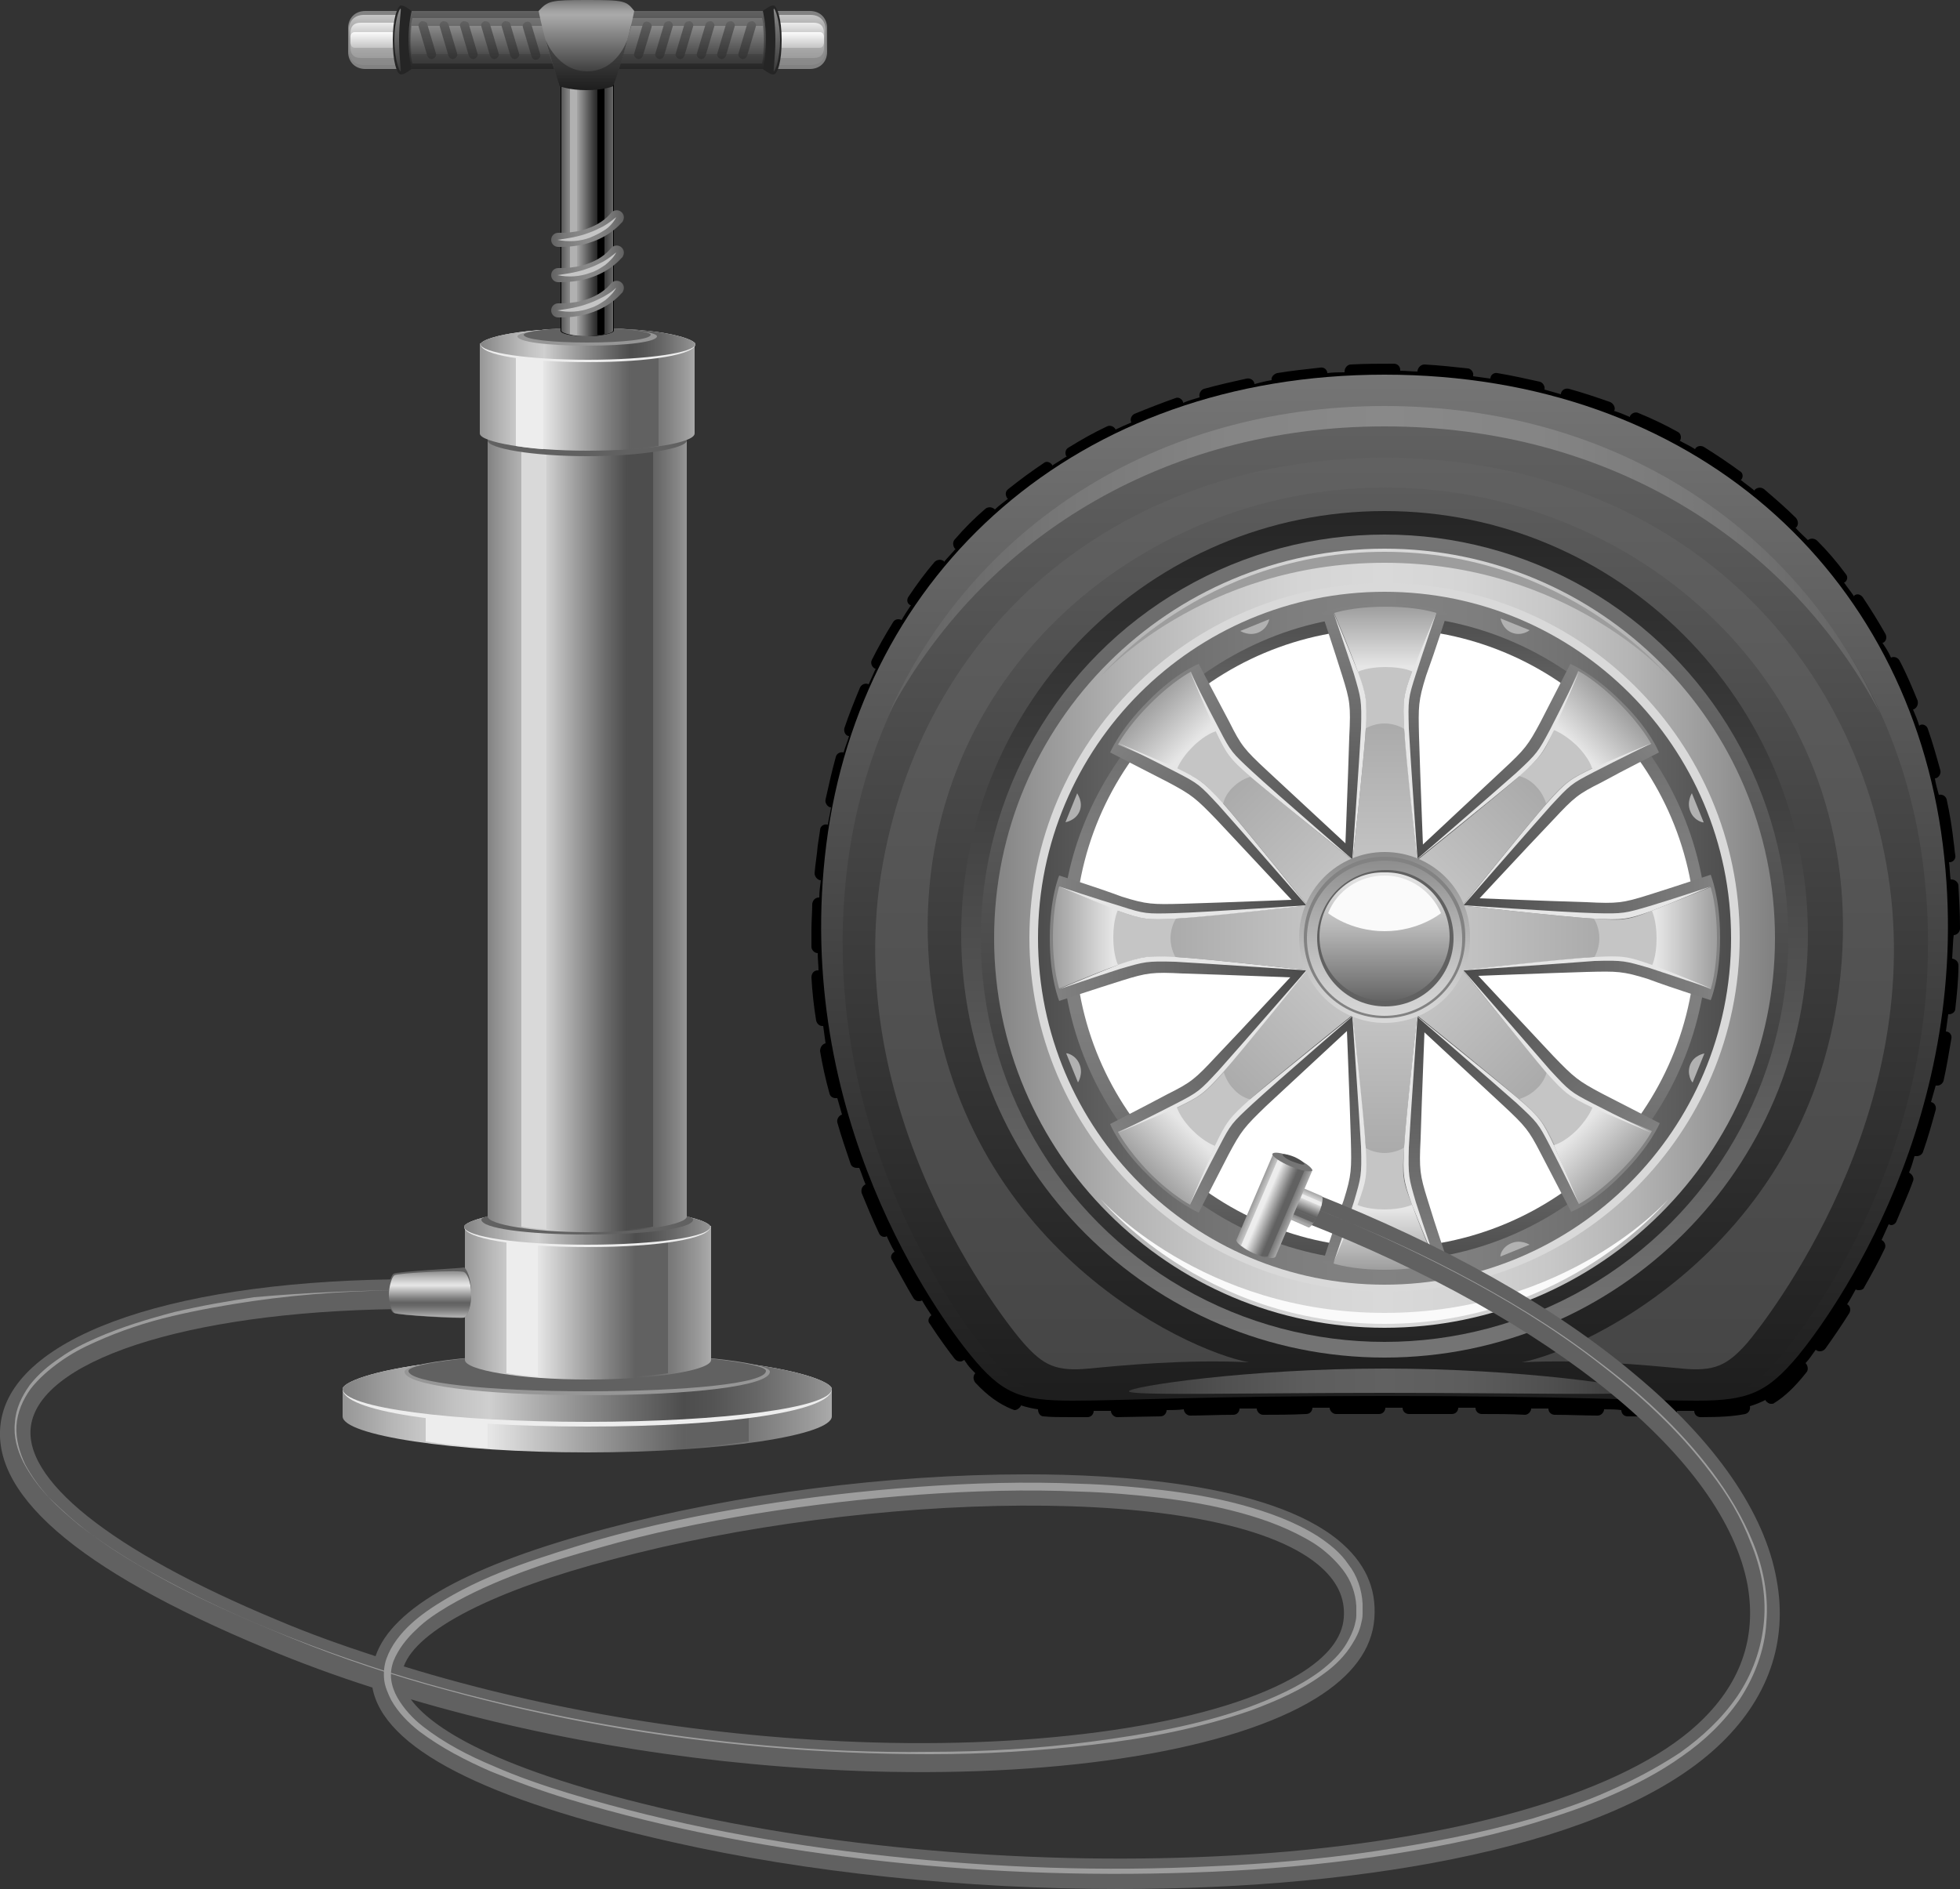 <?xml version="1.0" encoding="utf-8"?>
<!-- Generator: Adobe Illustrator 23.0.2, SVG Export Plug-In . SVG Version: 6.00 Build 0)  -->
<!DOCTYPE svg PUBLIC "-//W3C//DTD SVG 1.1//EN" "http://www.w3.org/Graphics/SVG/1.1/DTD/svg11.dtd">
<svg version="1.1" id="_x2014_ÎÓÈ_x5F_1" xmlns:x="http://ns.adobe.com/Extensibility/1.0/" xmlns:i="http://ns.adobe.com/AdobeIllustrator/10.0/" xmlns:graph="http://ns.adobe.com/Graphs/1.0/"
	 xmlns="http://www.w3.org/2000/svg" xmlns:xlink="http://www.w3.org/1999/xlink" x="0px" y="0px" width="250px" height="241px"
	 viewBox="0 0 250 241" style="enable-background:new 0 0 250 241;" xml:space="preserve">
<rect x="0" y="0" width="250" height="241" fill="#333333" stroke="none"/>
<style type="text/css">
	.st0{fill:url(#SVGID_1_);}
	.st1{fill:url(#SVGID_2_);}
	.st2{fill:url(#SVGID_3_);}
	.st3{fill:url(#SVGID_4_);}
	.st4{fill:url(#SVGID_5_);}
	.st5{fill:url(#SVGID_6_);}
	.st6{fill:#9D9D9D;}
	.st7{fill:#FAFAFA;}
	.st8{fill:#D9D9D9;}
	.st9{fill:url(#SVGID_7_);}
	.st10{fill:url(#SVGID_8_);}
	.st11{fill:#FFFFFF;}
	.st12{fill:url(#SVGID_9_);}
	.st13{fill:url(#SVGID_10_);}
	.st14{fill:url(#SVGID_11_);}
	.st15{fill:url(#SVGID_12_);}
	.st16{fill:url(#SVGID_13_);}
	.st17{fill:url(#SVGID_14_);}
	.st18{fill:url(#SVGID_15_);}
	.st19{fill:url(#SVGID_16_);}
	.st20{fill:url(#SVGID_17_);}
	.st21{fill:#C5C5C5;}
	.st22{fill:url(#SVGID_18_);}
	.st23{fill:#E6E6E6;}
	.st24{fill:url(#SVGID_19_);}
	.st25{fill:url(#SVGID_20_);}
	.st26{fill:url(#SVGID_21_);}
	.st27{fill:url(#SVGID_22_);}
	.st28{fill:url(#SVGID_23_);}
	.st29{fill:url(#SVGID_24_);}
	.st30{fill:url(#SVGID_25_);}
	.st31{fill:url(#SVGID_26_);}
	.st32{fill:url(#SVGID_27_);}
	.st33{fill:url(#SVGID_28_);}
	.st34{fill:url(#SVGID_29_);}
	.st35{fill:url(#SVGID_30_);}
	.st36{fill:url(#SVGID_31_);}
	.st37{fill:url(#SVGID_32_);}
	.st38{fill:url(#SVGID_33_);}
	.st39{fill:#616161;}
	.st40{fill:url(#SVGID_34_);}
	.st41{fill:#828282;}
	.st42{fill:#B1B1B1;}
	.st43{fill:url(#SVGID_35_);}
	.st44{fill:url(#SVGID_36_);}
	.st45{fill:url(#SVGID_37_);}
	.st46{fill:#EDEDED;}
	.st47{fill:url(#SVGID_38_);}
	.st48{fill:#969696;}
	.st49{fill:url(#SVGID_39_);}
	.st50{fill:url(#SVGID_40_);}
	.st51{fill:url(#SVGID_41_);}
	.st52{fill:#4D4D4D;}
	.st53{fill:url(#SVGID_42_);}
	.st54{fill:url(#SVGID_43_);}
	.st55{fill:url(#SVGID_44_);}
	.st56{fill:url(#SVGID_45_);}
	.st57{fill:url(#SVGID_46_);}
	.st58{fill:url(#SVGID_47_);}
	.st59{fill:url(#SVGID_48_);}
	.st60{fill:url(#SVGID_49_);}
	.st61{fill:url(#SVGID_50_);}
	.st62{fill:#252525;}
	.st63{fill:url(#SVGID_51_);}
	.st64{fill:url(#SVGID_52_);}
	.st65{fill:url(#SVGID_53_);}
	.st66{fill:url(#SVGID_54_);}
	.st67{fill:url(#SVGID_55_);}
	.st68{fill:url(#SVGID_56_);}
	.st69{fill:url(#SVGID_57_);}
	.st70{fill:url(#SVGID_58_);}
	.st71{fill:url(#SVGID_59_);}
	.st72{fill:url(#SVGID_60_);}
	.st73{fill:url(#SVGID_61_);}
	.st74{fill:url(#SVGID_62_);}
	.st75{fill:url(#SVGID_63_);}
	.st76{fill:url(#SVGID_64_);}
	.st77{fill:url(#SVGID_65_);}
	.st78{fill:url(#SVGID_66_);}
	.st79{fill:url(#SVGID_67_);}
	.st80{fill:url(#SVGID_68_);}
	.st81{fill:url(#SVGID_69_);}
	.st82{fill:url(#SVGID_70_);}
	.st83{fill:url(#SVGID_71_);}
	.st84{fill:url(#SVGID_72_);}
	.st85{fill:url(#SVGID_73_);}
	.st86{fill:url(#SVGID_74_);}
	.st87{fill:url(#SVGID_75_);}
	.st88{fill:url(#SVGID_76_);}
	.st89{fill:url(#SVGID_77_);}
	.st90{fill:url(#SVGID_78_);}
	.st91{fill:url(#SVGID_79_);}
	.st92{fill:url(#SVGID_80_);}
	.st93{fill:#757575;}
</style>
<g>
	<g>
		<path d="M249.2,119.3c0.4,0,0.8-0.4,0.8-0.8v-0.3c0-1.7-0.1-3.5-0.2-5.2c0-0.4-0.4-0.8-0.9-0.8c0,0,0,0-0.1,0
			c-0.1-0.7-0.1-1.5-0.2-2.2c0,0,0,0,0.1,0c0.4,0,0.8-0.4,0.7-0.9c-0.1-0.5-0.1-1-0.2-1.6c-0.2-1.8-0.5-3.7-0.9-5.5
			c-0.1-0.4-0.5-0.7-1-0.6c0,0,0,0,0,0c-0.2-0.7-0.4-1.4-0.5-2.1c0,0,0,0,0.1,0c0.4-0.1,0.7-0.6,0.6-1c-0.5-1.8-1-3.6-1.6-5.3
			c-0.1-0.4-0.6-0.7-1-0.5c0,0,0,0-0.1,0.1c-0.2-0.7-0.5-1.4-0.8-2.1c0,0,0,0,0.1,0c0.4-0.2,0.6-0.6,0.5-1.1
			c-0.7-1.7-1.4-3.4-2.3-5.1c-0.2-0.4-0.7-0.6-1.1-0.4c0,0,0,0,0,0c-0.3-0.7-0.7-1.3-1.1-1.9c0,0,0,0,0.1,0c0.4-0.2,0.5-0.7,0.3-1.1
			c-0.9-1.6-1.9-3.2-2.9-4.7c-0.3-0.4-0.8-0.5-1.1-0.2c0,0,0,0,0,0.1c-0.4-0.6-0.9-1.2-1.3-1.8c0,0,0,0,0.1,0
			c0.4-0.3,0.4-0.8,0.1-1.1c-1.1-1.5-2.3-2.9-3.6-4.2c-0.3-0.3-0.8-0.4-1.2-0.1c0,0,0,0,0,0c-0.5-0.5-1.1-1-1.6-1.6c0,0,0,0,0.1,0
			c0.3-0.3,0.3-0.8,0-1.2c-1.3-1.3-2.7-2.5-4.1-3.7c-0.4-0.3-0.9-0.2-1.2,0.1c0,0,0,0.1,0,0.1c-0.6-0.5-1.2-0.9-1.8-1.4
			c0,0,0,0,0.1,0c0.3-0.4,0.2-0.9-0.2-1.1c-1.5-1.1-3-2.1-4.6-3.1c-0.4-0.2-0.9-0.1-1.1,0.3c0,0,0,0,0,0c-0.6-0.4-1.3-0.7-2-1.1
			c0,0,0.1,0,0.1,0c0.2-0.4,0.1-0.9-0.3-1.1c-1.6-0.9-3.3-1.7-5-2.4c-0.4-0.2-0.9,0-1.1,0.4c0,0,0,0.1,0,0.1
			c-0.7-0.3-1.4-0.6-2.1-0.8c0,0,0.1,0,0.1,0c0.2-0.4-0.1-0.9-0.5-1.1c-1.7-0.6-3.5-1.2-5.3-1.7c-0.4-0.1-0.9,0.1-1,0.6
			c0,0,0,0,0,0.1c-0.7-0.2-1.4-0.4-2.1-0.6c0,0,0,0,0,0c0.1-0.4-0.2-0.9-0.6-1c-1.8-0.4-3.6-0.8-5.4-1.1c-0.4-0.1-0.9,0.2-0.9,0.7
			c0,0,0,0,0,0c-0.7-0.1-1.5-0.2-2.2-0.3c0,0,0,0,0-0.1c0.1-0.4-0.3-0.9-0.7-0.9c-1.8-0.2-3.7-0.4-5.5-0.5c-0.4,0-0.8,0.3-0.9,0.8
			c0,0,0,0.1,0,0.1c-0.7,0-1.5-0.1-2.2-0.1c0,0,0,0,0-0.1c0-0.5-0.4-0.8-0.8-0.8c-1.8,0-3.7,0-5.5,0.1c-0.4,0-0.8,0.4-0.8,0.9
			c0,0,0,0,0,0.1c-0.7,0-1.5,0-2.2,0.1c0,0,0,0,0,0c0-0.4-0.4-0.8-0.9-0.7c-1.8,0.2-3.7,0.4-5.5,0.7c-0.4,0.1-0.8,0.5-0.7,0.9
			c0,0,0,0,0,0c-0.7,0.1-1.4,0.3-2.2,0.5c0,0,0,0,0-0.1c-0.1-0.4-0.5-0.7-1-0.6c-1.8,0.4-3.6,0.8-5.4,1.3c-0.4,0.1-0.7,0.6-0.6,1
			c0,0,0,0,0,0.1c-0.7,0.2-1.4,0.4-2.1,0.7c0,0,0,0,0-0.1c-0.1-0.4-0.6-0.7-1-0.5c-1.7,0.6-3.5,1.3-5.2,2c-0.4,0.2-0.6,0.7-0.4,1.1
			c0,0,0,0,0,0c-0.7,0.3-1.4,0.6-2,0.9c0,0,0,0,0,0c-0.2-0.4-0.7-0.6-1.1-0.4c-1.7,0.8-3.3,1.7-4.9,2.7c-0.4,0.2-0.5,0.7-0.3,1.1
			c0,0,0,0,0.1,0c-0.6,0.4-1.3,0.8-1.9,1.2c0,0,0-0.1,0-0.1c-0.3-0.4-0.8-0.5-1.1-0.2c-1.5,1-3,2.1-4.5,3.3
			c-0.4,0.3-0.4,0.8-0.1,1.2c0,0,0,0,0.1,0c-0.6,0.5-1.2,0.9-1.7,1.4c0,0,0,0,0,0c-0.3-0.3-0.8-0.4-1.2-0.1
			c-1.4,1.2-2.7,2.5-3.9,3.9c-0.3,0.3-0.3,0.8,0,1.2c0,0,0,0,0.1,0c-0.5,0.6-1,1.1-1.5,1.7c0,0,0-0.1,0-0.1
			c-0.4-0.3-0.9-0.2-1.2,0.1c-1.2,1.4-2.3,2.9-3.3,4.4c-0.3,0.4-0.2,0.9,0.2,1.1c0,0,0,0,0.1,0c-0.4,0.6-0.8,1.2-1.2,1.9
			c0,0,0,0,0,0c-0.4-0.2-0.9-0.1-1.1,0.3c-1,1.6-1.9,3.2-2.7,4.8c-0.2,0.4,0,0.9,0.4,1.1c0,0,0,0,0.1,0c-0.3,0.7-0.6,1.3-0.9,2
			c0,0,0,0,0,0c-0.4-0.2-0.9,0-1.1,0.4c-0.7,1.7-1.4,3.4-2,5.2c-0.1,0.4,0.1,0.9,0.5,1c0,0,0,0,0.1,0c-0.2,0.7-0.5,1.4-0.7,2.1
			c0,0,0,0,0,0c-0.4-0.1-0.9,0.1-1,0.6c-0.5,1.8-0.9,3.6-1.3,5.4c-0.1,0.4,0.2,0.9,0.6,1c0,0,0,0,0.1,0c-0.1,0.7-0.3,1.5-0.4,2.2
			c0,0,0,0-0.1,0c-0.4-0.1-0.9,0.2-0.9,0.7c-0.1,0.7-0.2,1.3-0.3,2c-0.1,1.2-0.3,2.3-0.4,3.5c0,0.4,0.3,0.8,0.7,0.9c0,0,0,0,0.1,0
			c-0.1,0.7-0.2,1.5-0.2,2.2c0,0,0,0,0,0c-0.5,0-0.8,0.3-0.9,0.8c0,1.1-0.1,2.2-0.1,3.3c0,0.7,0,1.5,0,2.2c0,0.4,0.4,0.8,0.8,0.8
			c0,0,0,0,0,0c0,0,0,0,0,0c0,0.8,0.1,1.5,0.1,2.2c0,0,0,0-0.1,0c-0.5,0-0.8,0.4-0.8,0.9c0.1,1.8,0.3,3.7,0.6,5.5
			c0.1,0.4,0.4,0.7,0.8,0.7c0,0,0.1,0,0.1,0c0,0,0,0,0,0c0.1,0.7,0.2,1.5,0.3,2.2c0,0,0,0,0,0c-0.4,0.1-0.7,0.5-0.7,1
			c0.3,1.8,0.7,3.6,1.2,5.4c0.1,0.4,0.4,0.6,0.8,0.6c0.1,0,0.1,0,0.2,0c0,0,0,0,0,0c0.2,0.7,0.4,1.4,0.6,2.1c0,0,0,0,0,0
			c-0.4,0.1-0.7,0.6-0.6,1c0.5,1.8,1.1,3.5,1.7,5.3c0.1,0.3,0.4,0.5,0.8,0.5c0.1,0,0.2,0,0.3,0c0,0,0,0,0,0c0.3,0.7,0.5,1.4,0.8,2.1
			c0,0,0,0,0,0c-0.4,0.2-0.6,0.6-0.5,1.1c0.7,1.7,1.4,3.4,2.2,5.1c0.1,0.3,0.4,0.5,0.7,0.5c0.1,0,0.2,0,0.3-0.1c0,0,0,0,0,0
			c0.3,0.7,0.6,1.3,1,2c0,0,0,0,0,0c-0.4,0.2-0.6,0.7-0.3,1.1c0.9,1.6,1.8,3.3,2.7,4.8c0.2,0.3,0.4,0.4,0.7,0.4c0.1,0,0.3,0,0.4-0.1
			c0,0,0,0,0,0c0.4,0.7,0.8,1.3,1.2,1.9c0,0,0,0,0,0c-0.4,0.3-0.5,0.8-0.2,1.1c1.3,2,2.5,3.6,3.2,4.5c0.2,0.2,0.4,0.3,0.7,0.3
			c0.2,0,0.3-0.1,0.5-0.2c0,0,0,0,0,0c0.1,0.2,0.3,0.4,0.4,0.6c0.3,0.4,0.7,0.8,1,1.1c0,0,0,0,0,0c-0.3,0.3-0.3,0.8,0,1.2
			c1.6,1.7,3,2.7,4.7,3.4c0.1,0,0.2,0.1,0.3,0.1c0.3,0,0.6-0.2,0.8-0.5c0,0,0,0,0-0.1c0.7,0.2,1.4,0.4,2.2,0.5c0,0,0,0,0,0
			c0,0.5,0.3,0.9,0.7,0.9c1,0.1,2.1,0.1,3.6,0.1c0.6,0,1.3,0,2,0c0.5,0,0.8-0.4,0.8-0.8c0.7,0,1.4,0,2.2,0c0,0,0,0,0,0
			c0,0.4,0.4,0.8,0.8,0.8c0,0,0,0,0,0l5.5-0.1c0.5,0,0.8-0.4,0.8-0.8l0,0c0.7,0,1.4,0,2.2-0.1c0,0.4,0.4,0.8,0.8,0.8c0,0,0,0,0,0
			c1.7,0,3.5-0.1,5.5-0.1c0.5,0,0.8-0.4,0.8-0.8c0.7,0,1.4,0,2.2,0c0,0.4,0.4,0.8,0.8,0.8c0,0,0,0,0,0c1.7,0,3.5,0,5.5-0.1
			c0.5,0,0.8-0.4,0.8-0.8c0.7,0,1.4,0,2.2,0l0,0c0,0.4,0.4,0.8,0.8,0.8c0,0,0,0,0,0c1.7,0,3.6,0,5.5,0c0.5,0,0.8-0.4,0.8-0.8
			c0,0,0.1,0,0.1,0c0.7,0,1.4,0,2.1,0c0,0.5,0.4,0.8,0.8,0.8c1.9,0,3.7,0,5.5,0c0,0,0,0,0,0c0.5,0,0.8-0.4,0.8-0.8
			c0.7,0,1.5,0,2.2,0c0,0.5,0.4,0.8,0.8,0.8c1.9,0,3.8,0,5.5,0.1c0,0,0,0,0,0c0.4,0,0.8-0.4,0.8-0.8l0,0c0.8,0,1.5,0,2.2,0
			c0,0.5,0.4,0.8,0.8,0.8c2,0,3.8,0.1,5.5,0.1c0,0,0,0,0,0c0.4,0,0.8-0.4,0.8-0.8c0.8,0,1.5,0,2.2,0.1v0c0,0.4,0.3,0.8,0.8,0.8
			l0.6,0c1.8,0,3.4,0.1,4.9,0.1c0,0,0,0,0,0c0.4,0,0.8-0.4,0.8-0.8c0.8,0,1.5,0,2.2,0c0,0,0,0,0,0c0,0.5,0.4,0.8,0.8,0.8h0.1
			c2.4,0,4.1-0.1,5.6-0.4c0.4-0.1,0.7-0.5,0.6-1c0,0,0,0,0,0c0.7-0.2,1.4-0.5,2-0.8c0,0,0,0,0,0.1c0.2,0.2,0.4,0.4,0.7,0.4
			c0.2,0,0.3,0,0.4-0.1c1.3-0.8,2.6-2,4.1-3.9c0.3-0.3,0.2-0.9-0.1-1.2c0,0,0,0,0,0c0.4-0.4,0.8-1,1.3-1.7c0,0,0,0,0,0
			c0.1,0.1,0.3,0.2,0.5,0.2c0.3,0,0.5-0.1,0.7-0.3c1-1.4,2.1-3,3.1-4.6c0.2-0.4,0.1-0.9-0.3-1.1c0,0,0,0,0,0
			c0.4-0.6,0.7-1.2,1.1-1.9c0,0,0,0,0,0c0.1,0.1,0.3,0.1,0.4,0.1c0.3,0,0.6-0.1,0.7-0.4c0.9-1.6,1.8-3.2,2.6-4.9
			c0.2-0.4,0-0.9-0.4-1.1c0,0,0,0,0,0c0.3-0.7,0.6-1.3,0.9-2c0,0,0,0,0,0c0.1,0,0.2,0.1,0.3,0.1c0.3,0,0.6-0.2,0.7-0.5
			c0.7-1.7,1.5-3.4,2.1-5.1c0.2-0.4-0.1-0.9-0.5-1.1c0,0,0,0,0,0c0.3-0.7,0.5-1.4,0.7-2.1c0,0,0,0,0,0c0.1,0,0.2,0,0.3,0
			c0.3,0,0.7-0.2,0.8-0.6c0.6-1.7,1.1-3.5,1.6-5.3c0.1-0.4-0.1-0.9-0.6-1c0,0,0,0,0,0c0.2-0.7,0.4-1.4,0.6-2.1c0,0,0,0,0,0
			c0.1,0,0.1,0,0.2,0c0.4,0,0.7-0.3,0.8-0.6c0.4-1.8,0.7-3.6,1-5.4c0.1-0.4-0.2-0.9-0.7-0.9c0,0,0,0,0,0c0.1-0.7,0.2-1.5,0.3-2.2
			c0,0,0,0,0,0c0,0,0.1,0,0.1,0c0.4,0,0.8-0.3,0.8-0.7c0.2-1.8,0.4-3.7,0.4-5.5c0-0.5-0.3-0.8-0.8-0.9c0,0,0,0,0,0
			C249.1,120.8,249.1,120,249.2,119.3C249.1,119.3,249.2,119.3,249.2,119.3L249.2,119.3z"/>
		<linearGradient id="SVGID_1_" gradientUnits="userSpaceOnUse" x1="176.63" y1="47.343" x2="176.63" y2="177.759">
			<stop  offset="0" style="stop-color:#757575"/>
			<stop  offset="1" style="stop-color:#1E1E1E"/>
		</linearGradient>
		<path class="st0" d="M247.8,107.7c-4.4-34.8-31.8-59.9-71.2-59.9s-66.8,25.2-71.2,59.9c-4.4,34.8,14.4,60.3,18.4,65.2
			c4,4.9,6.3,5.8,13,5.8c6.7,0,16.6-0.6,39.8-0.6c23.2,0,33.1,0.6,39.8,0.6c6.6,0,9-1,13-5.8C233.4,168,252.2,142.5,247.8,107.7z"/>
		<linearGradient id="SVGID_2_" gradientUnits="userSpaceOnUse" x1="176.631" y1="52.792" x2="176.631" y2="177.315">
			<stop  offset="0" style="stop-color:#616161"/>
			<stop  offset="1" style="stop-color:#1E1E1E"/>
		</linearGradient>
		<path class="st1" d="M245.3,110.4c-4.2-33.2-30.6-57.2-68.6-57.2c-38,0-64.4,24-68.6,57.2c-4.2,33.2,14,57.6,17.9,62.3
			c3.9,4.6,6.1,5.6,12.5,5.6s15.9-0.6,38.2-0.6s31.8,0.6,38.2,0.6c6.4,0,8.7-0.9,12.5-5.6C231.3,168,249.5,143.6,245.3,110.4z"/>
		<linearGradient id="SVGID_3_" gradientUnits="userSpaceOnUse" x1="113.415" y1="71.334" x2="239.851" y2="71.334">
			<stop  offset="0" style="stop-color:#616161"/>
			<stop  offset="1.820248e-02" style="stop-color:#646464"/>
			<stop  offset="0.182" style="stop-color:#787878"/>
			<stop  offset="0.344" style="stop-color:#858585"/>
			<stop  offset="0.5" style="stop-color:#898989"/>
			<stop  offset="0.656" style="stop-color:#858585"/>
			<stop  offset="0.818" style="stop-color:#787878"/>
			<stop  offset="0.982" style="stop-color:#646464"/>
			<stop  offset="1" style="stop-color:#616161"/>
		</linearGradient>
		<path class="st2" d="M176.6,54.4c28.5,0,51.5,14.5,63.2,36.6c-10.5-23.6-33.9-39.2-63.2-39.2c-29.3,0-52.7,15.6-63.2,39.2
			C125.2,68.9,148.2,54.4,176.6,54.4z"/>
		<g>
			<linearGradient id="SVGID_4_" gradientUnits="userSpaceOnUse" x1="176.633" y1="172.986" x2="176.633" y2="65.011">
				<stop  offset="0" style="stop-color:#757575"/>
				<stop  offset="1" style="stop-color:#252525"/>
			</linearGradient>
			<path class="st3" d="M176.6,65.2c29.8,0,54,24.2,54,54c0,29.8-24.2,54-54,54c-29.8,0-54-24.2-54-54
				C122.6,89.4,146.8,65.2,176.6,65.2z"/>
			
				<linearGradient id="SVGID_5_" gradientUnits="userSpaceOnUse" x1="-1933.505" y1="-43.694" x2="-1830.501" y2="-43.694" gradientTransform="matrix(0 1 -1 0 132.936 2001.669)">
				<stop  offset="0" style="stop-color:#757575"/>
				<stop  offset="1" style="stop-color:#252525"/>
			</linearGradient>
			<ellipse class="st4" cx="176.6" cy="119.7" rx="51.5" ry="51.5"/>
			
				<linearGradient id="SVGID_6_" gradientUnits="userSpaceOnUse" x1="1631.854" y1="3644.096" x2="1631.854" y2="3744.211" gradientTransform="matrix(0 1 -1 0 3870.508 -1512.196)">
				<stop  offset="5.618000e-03" style="stop-color:#828282"/>
				<stop  offset="7.065814e-02" style="stop-color:#979797"/>
				<stop  offset="0.18" style="stop-color:#B4B4B4"/>
				<stop  offset="0.289" style="stop-color:#C8C8C8"/>
				<stop  offset="0.397" style="stop-color:#D5D5D5"/>
				<stop  offset="0.5" style="stop-color:#D9D9D9"/>
				<stop  offset="0.605" style="stop-color:#D5D5D5"/>
				<stop  offset="0.713" style="stop-color:#C8C8C8"/>
				<stop  offset="0.824" style="stop-color:#B4B4B4"/>
				<stop  offset="0.934" style="stop-color:#979797"/>
				<stop  offset="1" style="stop-color:#828282"/>
			</linearGradient>
			<path class="st5" d="M176.6,169.4c-27.5,0-49.8-22.3-49.8-49.7c0-27.5,22.3-49.7,49.8-49.7c27.5,0,49.8,22.3,49.8,49.7
				C226.4,147.1,204.1,169.4,176.6,169.4z"/>
			<path class="st6" d="M176.6,71.8c23.3,0,36.2,14.5,36.2,14.5s-12.9-15.9-36.2-15.9c-23.3,0-36.2,15.9-36.2,15.9
				S153.3,71.8,176.6,71.8z"/>
			<path class="st7" d="M176.6,167.5c-23.3,0-36.2-14.5-36.2-14.5s12.9,15.9,36.2,15.9c23.3,0,36.2-15.9,36.2-15.9
				S200,167.5,176.6,167.5z"/>
			<path class="st8" d="M176.6,74.4c25,0,45.3,20.2,45.3,45.2c0,25-20.3,45.2-45.3,45.2c-25,0-45.3-20.3-45.3-45.2
				C131.4,94.7,151.6,74.4,176.6,74.4z"/>
			<linearGradient id="SVGID_7_" gradientUnits="userSpaceOnUse" x1="132.392" y1="119.658" x2="220.869" y2="119.658">
				<stop  offset="0" style="stop-color:#4D4D4D"/>
				<stop  offset="8.315435e-02" style="stop-color:#5D5D5D"/>
				<stop  offset="0.225" style="stop-color:#717171"/>
				<stop  offset="0.365" style="stop-color:#7E7E7E"/>
				<stop  offset="0.5" style="stop-color:#828282"/>
				<stop  offset="0.635" style="stop-color:#7E7E7E"/>
				<stop  offset="0.775" style="stop-color:#717171"/>
				<stop  offset="0.917" style="stop-color:#5D5D5D"/>
				<stop  offset="1" style="stop-color:#4D4D4D"/>
			</linearGradient>
			<path class="st9" d="M132.4,119.7c0-24.4,19.8-44.2,44.2-44.2c24.4,0,44.2,19.8,44.2,44.2s-19.8,44.2-44.2,44.2
				C152.2,163.9,132.4,144.1,132.4,119.7z"/>
			
				<linearGradient id="SVGID_8_" gradientUnits="userSpaceOnUse" x1="-1926.925" y1="-51.413" x2="-1844.612" y2="-51.413" gradientTransform="matrix(0 1 -1 0 125.218 2005.427)">
				<stop  offset="0" style="stop-color:#4D4D4D"/>
				<stop  offset="8.315435e-02" style="stop-color:#5D5D5D"/>
				<stop  offset="0.225" style="stop-color:#717171"/>
				<stop  offset="0.365" style="stop-color:#7E7E7E"/>
				<stop  offset="0.5" style="stop-color:#828282"/>
				<stop  offset="0.635" style="stop-color:#7E7E7E"/>
				<stop  offset="0.775" style="stop-color:#717171"/>
				<stop  offset="0.917" style="stop-color:#5D5D5D"/>
				<stop  offset="1" style="stop-color:#4D4D4D"/>
			</linearGradient>
			<path class="st10" d="M176.6,78.5c22.7,0,41.2,18.4,41.2,41.2c0,22.7-18.4,41.2-41.2,41.2c-22.7,0-41.2-18.4-41.2-41.2
				C135.4,97.7,154.6,78.5,176.6,78.5z"/>
			<path class="st11" d="M137.1,119.7c0-21.8,17.7-39.5,39.6-39.5c21.8,0,39.6,17.7,39.6,39.5c0,21.8-17.7,39.5-39.6,39.5
				C154.8,159.2,137.1,141.5,137.1,119.7z"/>
			<g>
				<g>
					
						<linearGradient id="SVGID_9_" gradientUnits="userSpaceOnUse" x1="177.455" y1="112.616" x2="177.455" y2="76.679" gradientTransform="matrix(1 0 0 1 -0.822 0.278)">
						<stop  offset="0" style="stop-color:#464646"/>
						<stop  offset="1" style="stop-color:#828282"/>
					</linearGradient>
					<path class="st12" d="M184.6,78.2c0,0-2.8-1.2-8-1.2c-5.1,0-8,1.2-8,1.2s1.6,4.8,2.6,8c1,3.2,1.1,3.8,0.9,7.8
						c-0.1,3.9-0.7,19-0.7,19h10.3c0,0-0.6-15.1-0.7-19c-0.1-3.9-0.1-4.6,0.9-7.8C183.1,82.9,184.6,78.2,184.6,78.2z"/>
					
						<linearGradient id="SVGID_10_" gradientUnits="userSpaceOnUse" x1="-2839.576" y1="2149.054" x2="-2839.576" y2="2113.123" gradientTransform="matrix(-1 0 0 -1 -2662.945 2275.482)">
						<stop  offset="0" style="stop-color:#464646"/>
						<stop  offset="1" style="stop-color:#828282"/>
					</linearGradient>
					<path class="st13" d="M168.7,161.1c0,0,2.8,1.2,8,1.2c5.1,0,8-1.2,8-1.2s-1.6-4.7-2.6-8c-1-3.2-1.1-3.9-0.9-7.8
						c0.1-3.9,0.7-19,0.7-19h-10.3c0,0,0.6,15.1,0.7,19c0.1,3.9,0.1,4.6-0.9,7.8C170.2,156.4,168.7,161.1,168.7,161.1z"/>
				</g>
				<g>
					
						<linearGradient id="SVGID_11_" gradientUnits="userSpaceOnUse" x1="15.306" y1="2176.441" x2="15.306" y2="2140.479" gradientTransform="matrix(0 -1 1 0 -2006.584 134.962)">
						<stop  offset="0" style="stop-color:#464646"/>
						<stop  offset="1" style="stop-color:#828282"/>
					</linearGradient>
					<path class="st14" d="M135.1,111.7c0,0-1.2,2.8-1.2,8c0,5.1,1.2,8,1.2,8s4.8-1.6,8-2.6c3.2-1,3.9-1.1,7.8-0.9
						c3.9,0.1,19,0.7,19,0.7v-10.3c0,0-15.1,0.6-19,0.7c-3.9,0.1-4.6,0.1-7.8-0.9C139.9,113.2,135.1,111.7,135.1,111.7z"/>
					
						<linearGradient id="SVGID_12_" gradientUnits="userSpaceOnUse" x1="-2677.429" y1="85.212" x2="-2677.429" y2="49.255" gradientTransform="matrix(0 1 -1 0 268.621 2797.084)">
						<stop  offset="0" style="stop-color:#464646"/>
						<stop  offset="1" style="stop-color:#828282"/>
					</linearGradient>
					<path class="st15" d="M218.2,127.6c0,0,1.2-2.8,1.2-8c0-5.1-1.2-8-1.2-8s-4.8,1.6-8,2.6c-3.2,1-3.9,1.1-7.8,0.9
						c-3.9-0.1-19-0.7-19-0.7v10.3c0,0,15.1-0.6,19-0.7c3.9-0.1,4.6-0.1,7.8,0.9C213.4,126.1,218.2,127.6,218.2,127.6z"/>
				</g>
				<g>
					
						<linearGradient id="SVGID_13_" gradientUnits="userSpaceOnUse" x1="522.38" y1="1184.484" x2="522.38" y2="1148.528" gradientTransform="matrix(0.707 -0.707 0.707 0.707 -1035.09 -353.29)">
						<stop  offset="0" style="stop-color:#464646"/>
						<stop  offset="1" style="stop-color:#828282"/>
					</linearGradient>
					<path class="st16" d="M152.9,84.7c0,0-2.9,1.1-6.5,4.8c-3.6,3.6-4.8,6.5-4.8,6.5s4.5,2.3,7.4,3.8c3,1.6,3.5,2,6.2,4.8
						c2.7,2.9,13,13.9,13,13.9l7.3-7.3c0,0-11.1-10.3-13.9-12.9c-2.9-2.7-3.3-3.2-4.8-6.2C155.2,89.1,152.9,84.7,152.9,84.7z"/>
					
						<linearGradient id="SVGID_14_" gradientUnits="userSpaceOnUse" x1="-3184.411" y1="1077.358" x2="-3184.411" y2="1041.413" gradientTransform="matrix(-0.707 0.707 -0.707 -0.707 -1308.464 3137.929)">
						<stop  offset="0" style="stop-color:#464646"/>
						<stop  offset="1" style="stop-color:#828282"/>
					</linearGradient>
					<path class="st17" d="M200.4,154.6c0,0,2.9-1.1,6.5-4.8c3.6-3.6,4.8-6.5,4.8-6.5s-4.5-2.3-7.4-3.8c-3-1.6-3.5-2-6.2-4.8
						c-2.7-2.9-13-13.9-13-13.9l-7.3,7.3c0,0,11.1,10.3,13.9,12.9c2.9,2.7,3.3,3.2,4.8,6.1C198.1,150.2,200.4,154.6,200.4,154.6z"/>
				</g>
				<g>
					
						<linearGradient id="SVGID_15_" gradientUnits="userSpaceOnUse" x1="-1056.391" y1="2521.41" x2="-1056.391" y2="2485.457" gradientTransform="matrix(-0.707 -0.707 0.707 -0.707 -2358.032 1160.344)">
						<stop  offset="0" style="stop-color:#464646"/>
						<stop  offset="1" style="stop-color:#828282"/>
					</linearGradient>
					<path class="st18" d="M141.6,143.4c0,0,1.1,2.9,4.8,6.5c3.6,3.6,6.5,4.8,6.5,4.8s2.3-4.5,3.8-7.4c1.6-3,2-3.5,4.8-6.2
						c2.9-2.7,13.9-12.9,13.9-12.9l-7.3-7.3c0,0-10.3,11.1-13,13.9c-2.7,2.9-3.2,3.3-6.2,4.8C146.1,141.1,141.6,143.4,141.6,143.4z"
						/>
					
						<linearGradient id="SVGID_16_" gradientUnits="userSpaceOnUse" x1="-1605.564" y1="-259.568" x2="-1605.564" y2="-295.513" gradientTransform="matrix(0.707 0.707 -0.707 0.707 1133.185 1433.717)">
						<stop  offset="0" style="stop-color:#464646"/>
						<stop  offset="1" style="stop-color:#828282"/>
					</linearGradient>
					<path class="st19" d="M211.6,96c0,0-1.1-2.9-4.8-6.5c-3.6-3.6-6.5-4.8-6.5-4.8s-2.3,4.5-3.8,7.4c-1.6,3-2,3.5-4.8,6.1
						c-2.9,2.7-13.9,13-13.9,13l7.3,7.3c0,0,10.3-11.1,13-13.9c2.7-2.9,3.2-3.3,6.2-4.8C207.2,98.2,211.6,96,211.6,96z"/>
				</g>
			</g>
			<g>
				<g>
					<g>
						
							<linearGradient id="SVGID_17_" gradientUnits="userSpaceOnUse" x1="130.773" y1="79.155" x2="164.064" y2="79.155" gradientTransform="matrix(0 1 -1 0 255.785 -53.041)">
							<stop  offset="0" style="stop-color:#969696"/>
							<stop  offset="1" style="stop-color:#C5C5C5"/>
						</linearGradient>
						<path class="st20" d="M183.2,78.2c0,0-2.3-0.4-6.5-0.4c-4.2,0-6.5,0.4-6.5,0.4s1.9,4.5,3,7.5c1.2,3,1.3,3.7,1,7.3
							c-0.2,3.7-1.8,18-1.8,18l8.5,0c0,0-1.5-14.3-1.8-18c-0.2-3.7-0.1-4.3,1-7.3C181.3,82.7,183.2,78.2,183.2,78.2z"/>
						<path class="st21" d="M176.6,84.7c-3,0-3.5,1-3.5,1c1.2,3,1.3,3.7,1,7.3c0,0,1-0.7,2.5-0.7s2.5,0.7,2.5,0.7
							c-0.2-3.7-0.1-4.3,1-7.3C180.2,85.7,179.6,84.7,176.6,84.7z"/>
						
							<linearGradient id="SVGID_18_" gradientUnits="userSpaceOnUse" x1="177.603" y1="76.737" x2="177.603" y2="84.509" gradientTransform="matrix(1 0 0 1 -0.973 0.53)">
							<stop  offset="0" style="stop-color:#9D9D9D"/>
							<stop  offset="1" style="stop-color:#E6E6E6"/>
						</linearGradient>
						<path class="st22" d="M183.2,78.2c0,0-2.3-0.8-6.5-0.8s-6.5,0.8-6.5,0.8s1.9,4.5,3,7.5c0,0,1.2-0.6,3.5-0.6
							c2.4,0,3.5,0.6,3.5,0.6C181.3,82.7,183.2,78.2,183.2,78.2z"/>
						<path class="st23" d="M172.4,111c0,0,1.6-14.3,1.8-18c0.2-3.7,0.1-4.3-1-7.3c-1.2-3-3.1-7.5-3.1-7.5s1.6,4.7,2.6,7.8
							c0.9,3.1,1,3.3,0.9,7C173.4,96.7,172.4,111,172.4,111z"/>
						<path class="st23" d="M180.9,111c0,0-1.6-14.3-1.8-18c-0.2-3.7-0.1-4.3,1-7.3c1.2-3,3.1-7.5,3.1-7.5s-1.6,4.7-2.6,7.8
							c-1,3.1-1,3.3-0.9,7C179.9,96.7,180.9,111,180.9,111z"/>
					</g>
					<g>
						
							<linearGradient id="SVGID_19_" gradientUnits="userSpaceOnUse" x1="94.194" y1="123.589" x2="127.484" y2="123.589" gradientTransform="matrix(0 -1 1 0 53.041 255.783)">
							<stop  offset="0" style="stop-color:#969696"/>
							<stop  offset="1" style="stop-color:#C5C5C5"/>
						</linearGradient>
						<path class="st24" d="M170.1,161.2c0,0,2.3,0.4,6.5,0.4c4.2,0,6.5-0.4,6.5-0.4s-1.9-4.5-3-7.5c-1.2-3-1.3-3.7-1-7.3
							c0.2-3.7,1.8-18,1.8-18l-8.5,0c0,0,1.5,14.3,1.8,18c0.2,3.7,0.1,4.3-1.1,7.3C171.9,156.7,170.1,161.2,170.1,161.2z"/>
						<path class="st21" d="M176.6,154.7c3,0,3.5-1,3.5-1c-1.2-3-1.3-3.7-1-7.3c0,0-1,0.7-2.5,0.7s-2.5-0.7-2.5-0.7
							c0.2,3.7,0.1,4.3-1.1,7.3C173.1,153.6,173.7,154.7,176.6,154.7z"/>
						
							<linearGradient id="SVGID_20_" gradientUnits="userSpaceOnUse" x1="-2839.424" y1="2113.179" x2="-2839.424" y2="2120.951" gradientTransform="matrix(-1 0 0 -1 -2662.794 2275.229)">
							<stop  offset="0" style="stop-color:#9D9D9D"/>
							<stop  offset="1" style="stop-color:#E6E6E6"/>
						</linearGradient>
						<path class="st25" d="M170.1,161.2c0,0,2.3,0.8,6.5,0.8c4.2,0,6.5-0.8,6.5-0.8s-1.9-4.5-3-7.5c0,0-1.2,0.6-3.5,0.6
							c-2.4,0-3.5-0.6-3.5-0.6C171.9,156.7,170.1,161.2,170.1,161.2z"/>
						<path class="st23" d="M180.9,128.3c0,0-1.6,14.3-1.8,18c-0.2,3.7-0.1,4.3,1,7.4c1.2,3,3.1,7.5,3.1,7.5s-1.6-4.7-2.6-7.8
							c-0.9-3.1-1-3.3-0.9-7C179.9,142.7,180.9,128.3,180.9,128.3z"/>
						<path class="st23" d="M172.4,128.3c0,0,1.6,14.3,1.8,18c0.2,3.7,0.1,4.3-1,7.3c-1.2,3-3.1,7.5-3.1,7.5s1.6-4.7,2.6-7.8
							c0.9-3.1,1-3.3,0.9-7C173.4,142.7,172.4,128.3,172.4,128.3z"/>
					</g>
				</g>
				<g>
					<g>
						
							<linearGradient id="SVGID_21_" gradientUnits="userSpaceOnUse" x1="2194.568" y1="241.304" x2="2227.888" y2="241.304" gradientTransform="matrix(1 0 0 1 -2059.903 -121.645)">
							<stop  offset="0" style="stop-color:#969696"/>
							<stop  offset="1" style="stop-color:#C5C5C5"/>
						</linearGradient>
						<path class="st26" d="M135.1,113.1c0,0-0.4,2.3-0.4,6.5c0,4.2,0.4,6.5,0.4,6.5s4.5-1.9,7.5-3c3-1.2,3.7-1.3,7.4-1
							c3.7,0.2,18,1.8,18,1.8l0-8.5c0,0-14.3,1.5-18,1.8c-3.7,0.2-4.3,0.1-7.4-1C139.6,115,135.1,113.1,135.1,113.1z"/>
						<path class="st21" d="M141.6,119.7c0,3,1,3.5,1,3.5c3-1.2,3.7-1.3,7.4-1c0,0-0.7-1-0.7-2.5c0-1.5,0.7-2.5,0.7-2.5
							c-3.7,0.2-4.3,0.1-7.4-1C142.6,116.1,141.6,116.7,141.6,119.7z"/>
						
							<linearGradient id="SVGID_22_" gradientUnits="userSpaceOnUse" x1="15.454" y1="2140.536" x2="15.454" y2="2148.315" gradientTransform="matrix(0 -1 1 0 -2006.332 135.112)">
							<stop  offset="0" style="stop-color:#9D9D9D"/>
							<stop  offset="1" style="stop-color:#E6E6E6"/>
						</linearGradient>
						<path class="st27" d="M135.1,113.1c0,0-0.8,2.3-0.8,6.5c0,4.2,0.8,6.5,0.8,6.5s4.5-1.9,7.5-3c0,0-0.6-1.2-0.6-3.5
							c0-2.4,0.6-3.5,0.6-3.5C139.6,115,135.1,113.1,135.1,113.1z"/>
						<path class="st23" d="M168,123.9c0,0-14.3-1.6-18-1.8c-3.7-0.2-4.3-0.1-7.4,1c-3,1.2-7.5,3.1-7.5,3.1s4.7-1.6,7.8-2.6
							c3.1-0.9,3.3-1,7-0.9C153.6,122.9,168,123.9,168,123.9z"/>
						<path class="st23" d="M168,115.4c0,0-14.3,1.6-18,1.8c-3.7,0.2-4.3,0.1-7.4-1c-3-1.2-7.5-3.1-7.5-3.1s4.8,1.6,7.8,2.5
							c3.1,1,3.3,1,7,0.9C153.6,116.4,168,115.4,168,115.4z"/>
					</g>
					<g>
						
							<linearGradient id="SVGID_23_" gradientUnits="userSpaceOnUse" x1="-1969.674" y1="-38.56" x2="-1936.36" y2="-38.56" gradientTransform="matrix(-1 0 0 -1 -1751.078 81.098)">
							<stop  offset="0" style="stop-color:#969696"/>
							<stop  offset="1" style="stop-color:#C5C5C5"/>
						</linearGradient>
						<path class="st28" d="M218.2,126.2c0,0,0.4-2.3,0.4-6.5c0-4.2-0.4-6.5-0.4-6.5s-4.5,1.8-7.5,3c-3,1.2-3.7,1.3-7.4,1
							c-3.7-0.2-18-1.8-18-1.8l0,8.5c0,0,14.3-1.5,18-1.8c3.7-0.2,4.3-0.1,7.4,1.1C213.7,124.3,218.2,126.2,218.2,126.2z"/>
						<path class="st21" d="M211.7,119.7c0-3-1-3.5-1-3.5c-3,1.2-3.7,1.3-7.4,1c0,0,0.7,1,0.7,2.5c0,1.5-0.7,2.5-0.7,2.5
							c3.7-0.2,4.3-0.1,7.4,1.1C210.6,123.2,211.7,122.6,211.7,119.7z"/>
						
							<linearGradient id="SVGID_24_" gradientUnits="userSpaceOnUse" x1="-2677.275" y1="49.311" x2="-2677.275" y2="57.085" gradientTransform="matrix(0 1 -1 0 268.367 2796.933)">
							<stop  offset="0" style="stop-color:#9D9D9D"/>
							<stop  offset="1" style="stop-color:#E6E6E6"/>
						</linearGradient>
						<path class="st29" d="M218.2,126.2c0,0,0.8-2.3,0.8-6.5c0-4.2-0.8-6.5-0.8-6.5s-4.5,1.8-7.5,3c0,0,0.6,1.2,0.6,3.5
							c0,2.4-0.6,3.5-0.6,3.5C213.7,124.3,218.2,126.2,218.2,126.2z"/>
						<path class="st23" d="M185.3,115.4c0,0,14.3,1.6,18,1.8c3.7,0.2,4.3,0.1,7.4-1c3-1.2,7.5-3.1,7.5-3.1s-4.8,1.6-7.8,2.5
							c-3.1,0.9-3.3,1-7,0.9C199.6,116.4,185.3,115.4,185.3,115.4z"/>
						<path class="st23" d="M185.3,123.9c0,0,14.3-1.6,18-1.8c3.7-0.2,4.3-0.1,7.4,1c3,1.1,7.5,3,7.5,3s-4.8-1.6-7.8-2.6
							c-3.1-0.9-3.3-1-7-0.9C199.6,122.9,185.3,123.9,185.3,123.9z"/>
					</g>
				</g>
				<g>
					<g>
						
							<linearGradient id="SVGID_25_" gradientUnits="userSpaceOnUse" x1="1202.622" y1="-265.618" x2="1235.93" y2="-265.618" gradientTransform="matrix(0.707 0.707 -0.707 0.707 -891.234 -572.549)">
							<stop  offset="0" style="stop-color:#969696"/>
							<stop  offset="1" style="stop-color:#C5C5C5"/>
						</linearGradient>
						<path class="st30" d="M151.9,85.7c0,0-2,1.3-4.9,4.3c-3,3-4.3,4.9-4.3,4.9s4.5,1.9,7.5,3.2c3,1.3,3.5,1.7,5.9,4.5
							c2.5,2.8,11.5,14,11.5,14l6-6c0,0-11.2-9-14-11.5c-2.8-2.4-3.1-3-4.5-5.9C153.8,90.2,151.9,85.7,151.9,85.7z"/>
						<path class="st21" d="M151.9,94.9c-2.1,2.1-1.8,3.2-1.8,3.2c3,1.3,3.5,1.7,5.9,4.5c0,0,0.2-1.2,1.3-2.2c1-1,2.2-1.3,2.2-1.3
							c-2.8-2.4-3.1-3-4.5-5.9C155.1,93.1,154,92.8,151.9,94.9z"/>
						
							<linearGradient id="SVGID_26_" gradientUnits="userSpaceOnUse" x1="522.533" y1="1148.594" x2="522.533" y2="1156.369" gradientTransform="matrix(0.707 -0.707 0.707 0.707 -1035.019 -353.005)">
							<stop  offset="0" style="stop-color:#9D9D9D"/>
							<stop  offset="1" style="stop-color:#E6E6E6"/>
						</linearGradient>
						<path class="st31" d="M151.9,85.7c0,0-2.2,1.1-5.2,4.1c-3,3-4.1,5.2-4.1,5.2s4.5,1.9,7.5,3.2c0,0,0.4-1.3,2-2.9
							c1.7-1.7,3-2,3-2C153.8,90.2,151.9,85.7,151.9,85.7z"/>
						<path class="st23" d="M167.5,116.5c0,0-9-11.2-11.5-14c-2.5-2.8-3-3.1-5.9-4.5c-3-1.3-7.5-3.2-7.5-3.2s4.5,2.2,7.4,3.7
							c2.9,1.5,3,1.6,5.5,4.3C158.1,105.7,167.5,116.5,167.5,116.5z"/>
						<path class="st23" d="M173.5,110.5c0,0-11.2-9-14-11.4c-2.8-2.4-3.1-3-4.5-5.9c-1.3-3-3.2-7.5-3.2-7.5s2.2,4.5,3.7,7.3
							c1.5,2.9,1.6,3,4.3,5.5C162.6,101.1,173.5,110.5,173.5,110.5z"/>
					</g>
					<g>
						
							<linearGradient id="SVGID_27_" gradientUnits="userSpaceOnUse" x1="-977.538" y1="468.551" x2="-944.237" y2="468.551" gradientTransform="matrix(-0.707 -0.707 0.707 -0.707 -816.224 -210.597)">
							<stop  offset="0" style="stop-color:#969696"/>
							<stop  offset="1" style="stop-color:#C5C5C5"/>
						</linearGradient>
						<path class="st32" d="M201.4,153.6c0,0,1.9-1.3,4.9-4.3c3-3,4.3-4.9,4.3-4.9s-4.5-1.9-7.5-3.2c-3-1.3-3.5-1.7-5.9-4.5
							c-2.5-2.8-11.5-14-11.5-14l-6,6c0,0,11.2,9,14,11.5c2.8,2.5,3.1,3,4.5,5.9C199.5,149.1,201.4,153.6,201.4,153.6z"/>
						<path class="st21" d="M201.4,144.4c2.1-2.1,1.8-3.2,1.8-3.2c-3-1.3-3.5-1.7-5.9-4.5c0,0-0.2,1.2-1.3,2.2c-1,1-2.2,1.3-2.2,1.3
							c2.8,2.5,3.1,3,4.5,5.9C198.2,146.2,199.3,146.5,201.4,144.4z"/>
						
							<linearGradient id="SVGID_28_" gradientUnits="userSpaceOnUse" x1="-3184.257" y1="1041.466" x2="-3184.257" y2="1049.241" gradientTransform="matrix(-0.707 0.707 -0.707 -0.707 -1308.536 3137.642)">
							<stop  offset="0" style="stop-color:#9D9D9D"/>
							<stop  offset="1" style="stop-color:#E6E6E6"/>
						</linearGradient>
						<path class="st33" d="M201.4,153.6c0,0,2.2-1.1,5.2-4.1c3-3,4.1-5.2,4.1-5.2s-4.5-1.9-7.5-3.2c0,0-0.4,1.3-2,3
							c-1.7,1.7-3,2-3,2C199.5,149.1,201.4,153.6,201.4,153.6z"/>
						<path class="st23" d="M185.8,122.8c0,0,9,11.2,11.4,14c2.5,2.8,3,3.1,5.9,4.5c3,1.3,7.5,3.2,7.5,3.2s-4.5-2.2-7.4-3.7
							c-2.9-1.5-3-1.6-5.5-4.3C195.2,133.6,185.8,122.8,185.8,122.8z"/>
						<path class="st23" d="M179.7,128.8c0,0,11.2,9,14,11.4c2.8,2.4,3.1,3,4.5,5.9c1.3,2.9,3.2,7.5,3.2,7.5s-2.2-4.5-3.7-7.4
							c-1.5-2.9-1.6-3-4.3-5.5C190.6,138.2,179.7,128.8,179.7,128.8z"/>
					</g>
				</g>
				<g>
					<g>
						
							<linearGradient id="SVGID_29_" gradientUnits="userSpaceOnUse" x1="2539.548" y1="1313.158" x2="2572.861" y2="1313.158" gradientTransform="matrix(0.707 -0.707 0.707 0.707 -2577.293 1016.488)">
							<stop  offset="0" style="stop-color:#969696"/>
							<stop  offset="1" style="stop-color:#C5C5C5"/>
						</linearGradient>
						<path class="st34" d="M142.6,144.4c0,0,1.3,2,4.3,4.9c3,3,4.9,4.3,4.9,4.3s1.9-4.5,3.2-7.5c1.3-3,1.7-3.5,4.5-5.9
							c2.8-2.5,14-11.5,14-11.5l-6-6c0,0-9,11.2-11.5,14c-2.5,2.8-3,3.1-5.9,4.5C147.1,142.5,142.6,144.4,142.6,144.4z"/>
						<path class="st21" d="M151.9,144.4c2.1,2.1,3.2,1.8,3.2,1.8c1.3-3,1.7-3.5,4.5-5.9c0,0-1.2-0.2-2.2-1.3c-1-1-1.3-2.2-1.3-2.2
							c-2.5,2.8-3,3.1-5.9,4.5C150.1,141.2,149.8,142.3,151.9,144.4z"/>
						
							<linearGradient id="SVGID_30_" gradientUnits="userSpaceOnUse" x1="-1056.243" y1="2485.516" x2="-1056.243" y2="2493.295" gradientTransform="matrix(-0.707 -0.707 0.707 -0.707 -2357.748 1160.272)">
							<stop  offset="0" style="stop-color:#9D9D9D"/>
							<stop  offset="1" style="stop-color:#E6E6E6"/>
						</linearGradient>
						<path class="st35" d="M142.6,144.4c0,0,1.1,2.2,4,5.2c3,3,5.2,4.1,5.2,4.1s1.9-4.5,3.2-7.5c0,0-1.3-0.4-2.9-2
							c-1.7-1.7-2-3-2-3C147.1,142.5,142.6,144.4,142.6,144.4z"/>
						<path class="st23" d="M173.5,128.8c0,0-11.2,9-14,11.4c-2.8,2.5-3.1,3-4.5,5.9c-1.3,3-3.2,7.5-3.2,7.5s2.2-4.5,3.7-7.3
							c1.5-2.9,1.6-3,4.3-5.5C162.6,138.2,173.5,128.8,173.5,128.8z"/>
						<path class="st23" d="M167.5,122.8c0,0-9,11.2-11.5,14c-2.5,2.8-3,3.1-5.9,4.5c-3,1.3-7.5,3.2-7.5,3.2s4.5-2.2,7.4-3.7
							c2.9-1.5,3-1.6,5.5-4.3C158.1,133.6,167.5,122.8,167.5,122.8z"/>
					</g>
					<g>
						
							<linearGradient id="SVGID_31_" gradientUnits="userSpaceOnUse" x1="-2314.468" y1="-1110.296" x2="-2281.167" y2="-1110.296" gradientTransform="matrix(-0.707 0.707 -0.707 -0.707 -2215.341 941.477)">
							<stop  offset="0" style="stop-color:#969696"/>
							<stop  offset="1" style="stop-color:#C5C5C5"/>
						</linearGradient>
						<path class="st36" d="M210.6,94.9c0,0-1.3-1.9-4.3-4.9c-3-3-4.9-4.3-4.9-4.3s-1.9,4.5-3.2,7.5c-1.3,3-1.7,3.5-4.5,5.9
							c-2.8,2.5-14,11.5-14,11.5l6,6c0,0,9-11.2,11.5-14c2.5-2.8,3-3.1,5.9-4.5C206.1,96.8,210.6,94.9,210.6,94.9z"/>
						<path class="st21" d="M201.4,94.9c-2.1-2.1-3.2-1.8-3.2-1.8c-1.3,3-1.7,3.5-4.5,5.9c0,0,1.2,0.2,2.2,1.3c1,1,1.3,2.2,1.3,2.2
							c2.5-2.8,3-3.1,5.9-4.5C203.2,98.1,203.5,97,201.4,94.9z"/>
						
							<linearGradient id="SVGID_32_" gradientUnits="userSpaceOnUse" x1="-1605.411" y1="-295.456" x2="-1605.411" y2="-287.687" gradientTransform="matrix(0.707 0.707 -0.707 0.707 1132.899 1433.79)">
							<stop  offset="0" style="stop-color:#9D9D9D"/>
							<stop  offset="1" style="stop-color:#E6E6E6"/>
						</linearGradient>
						<path class="st37" d="M210.6,94.9c0,0-1.1-2.2-4.1-5.2c-3-3-5.2-4.1-5.2-4.1s-1.9,4.5-3.2,7.5c0,0,1.3,0.4,3,2
							c1.7,1.7,2,3,2,3C206.1,96.8,210.6,94.9,210.6,94.9z"/>
						<path class="st23" d="M179.7,110.5c0,0,11.2-9,14-11.4c2.8-2.5,3.1-3,4.5-5.9c1.3-3,3.2-7.5,3.2-7.5s-2.2,4.5-3.7,7.4
							c-1.5,2.8-1.6,3-4.3,5.5C190.6,101.1,179.7,110.5,179.7,110.5z"/>
						<path class="st23" d="M185.8,116.5c0,0,9-11.2,11.5-14c2.5-2.8,3-3.1,5.9-4.5c2.9-1.3,7.5-3.2,7.5-3.2s-4.5,2.2-7.4,3.7
							c-2.9,1.5-3,1.6-5.5,4.3C195.2,105.7,185.8,116.5,185.8,116.5z"/>
					</g>
				</g>
			</g>
			<g>
				<linearGradient id="SVGID_33_" gradientUnits="userSpaceOnUse" x1="176.633" y1="130.534" x2="176.633" y2="108.723">
					<stop  offset="0" style="stop-color:#D9D9D9"/>
					<stop  offset="0.229" style="stop-color:#CCCCCC"/>
					<stop  offset="0.653" style="stop-color:#AAAAAA"/>
					<stop  offset="1" style="stop-color:#898989"/>
				</linearGradient>
				<path class="st38" d="M176.6,108.7c-6,0-10.9,4.9-10.9,10.9c0,6,4.9,10.9,10.9,10.9c6.1,0,11-4.9,10.9-10.9
					C187.6,113.6,182.7,108.7,176.6,108.7z"/>
				<g>
					<path class="st39" d="M185.4,119.7c0,4.8-3.9,8.7-8.7,8.7c-4.8,0-8.7-3.9-8.7-8.7c0-4.8,3.9-8.7,8.7-8.7
						C181.5,110.9,185.4,114.8,185.4,119.7z"/>
					
						<linearGradient id="SVGID_34_" gradientUnits="userSpaceOnUse" x1="177.45" y1="110.937" x2="177.45" y2="127.742" gradientTransform="matrix(1 0 0 1 -0.822 0.278)">
						<stop  offset="0" style="stop-color:#E6E6E6"/>
						<stop  offset="0.152" style="stop-color:#D9D9D9"/>
						<stop  offset="0.434" style="stop-color:#B6B6B6"/>
						<stop  offset="0.812" style="stop-color:#7F7F7F"/>
						<stop  offset="1" style="stop-color:#616161"/>
					</linearGradient>
					<path class="st40" d="M184.9,119.5c0,4.5-3.7,8.2-8.3,8.2c-4.6,0-8.3-3.7-8.3-8.2c0-4.6,3.7-8.3,8.3-8.2
						C181.2,111.2,184.9,114.9,184.9,119.5z"/>
					<path class="st7" d="M176.6,118.8c4.4,0,7.2-2.3,7.2-2.3c-1.2-2.8-4-4.8-7.2-4.8c-3.3,0-6.1,2-7.2,4.8
						C169.4,116.5,172.2,118.8,176.6,118.8z"/>
				</g>
				<g>
					<path class="st41" d="M176.6,109.3c-5.7,0-10.3,4.6-10.3,10.3c0,5.7,4.6,10.3,10.3,10.3c5.7,0,10.3-4.6,10.3-10.3
						C187,114,182.3,109.3,176.6,109.3z M176.6,129.6c-5.5,0-9.9-4.4-9.9-9.9c0-5.5,4.5-9.9,9.9-9.9c5.5,0,9.9,4.4,9.9,9.9
						C186.6,125.1,182.1,129.6,176.6,129.6z"/>
				</g>
			</g>
			<g>
				<g>
					<path class="st42" d="M192.8,158.6c1.2-0.5,2.3,0.2,2.3,0.2l-3.7,1.5C191.3,160.3,191.5,159.1,192.8,158.6z"/>
					<path class="st42" d="M160.5,80.7c-1.2,0.5-2.3-0.2-2.3-0.2l3.7-1.5C161.9,79,161.7,80.2,160.5,80.7z"/>
				</g>
				<g>
					<path class="st42" d="M215.6,103.5c-0.5-1.2,0.2-2.3,0.2-2.3l1.5,3.7C217.4,105,216.1,104.8,215.6,103.5z"/>
					<path class="st42" d="M137.7,135.8c0.5,1.2-0.2,2.3-0.2,2.3l-1.5-3.7C135.9,134.3,137.2,134.5,137.7,135.8z"/>
				</g>
				<g>
					<path class="st42" d="M215.6,135.8c0.5-1.2,1.8-1.4,1.8-1.4l-1.5,3.7C215.8,138.1,215.1,137,215.6,135.8z"/>
					<path class="st42" d="M137.7,103.5c-0.5,1.2-1.8,1.4-1.8,1.4l1.5-3.7C137.4,101.3,138.2,102.3,137.7,103.5z"/>
				</g>
				<g>
					<path class="st42" d="M192.8,80.7c-1.2-0.5-1.4-1.8-1.4-1.8l3.7,1.5C195,80.5,194,81.2,192.8,80.7z"/>
					<path class="st42" d="M160.5,158.6c1.2,0.5,1.4,1.8,1.4,1.8l-3.7-1.5C158.2,158.8,159.2,158.1,160.5,158.6z"/>
				</g>
			</g>
		</g>
		<linearGradient id="SVGID_35_" gradientUnits="userSpaceOnUse" x1="144.06" y1="176.223" x2="209.206" y2="176.223">
			<stop  offset="0" style="stop-color:#393939"/>
			<stop  offset="1.820248e-02" style="stop-color:#3C3C3C"/>
			<stop  offset="0.182" style="stop-color:#505050"/>
			<stop  offset="0.344" style="stop-color:#5D5D5D"/>
			<stop  offset="0.5" style="stop-color:#616161"/>
			<stop  offset="0.656" style="stop-color:#5D5D5D"/>
			<stop  offset="0.818" style="stop-color:#505050"/>
			<stop  offset="0.982" style="stop-color:#3C3C3C"/>
			<stop  offset="1" style="stop-color:#393939"/>
		</linearGradient>
		<path class="st43" d="M209.2,177.5c0,0.6-15.1,0.2-32.6,0.2c-17.4,0-32.6,0.4-32.6-0.2c0-0.6,15.1-2.9,32.6-2.9
			C194.1,174.6,209.2,176.9,209.2,177.5z"/>
		<linearGradient id="SVGID_36_" gradientUnits="userSpaceOnUse" x1="176.631" y1="58.272" x2="176.631" y2="174.801">
			<stop  offset="0" style="stop-color:#616161"/>
			<stop  offset="1" style="stop-color:#464646"/>
		</linearGradient>
		<path class="st44" d="M240.6,110.2c-5.7-31.6-31.4-51.8-64-51.8c-32.6,0-58.3,20.2-64,51.8c-5.7,31.6,15.5,58.4,18,61.2
			c2.5,2.8,4.1,3.6,8.3,3.2c4.2-0.4,12.3-1.2,20.4-0.8c-8.2-1.5-38.1-15.4-40.8-51c-2.7-35.5,26.4-60.6,58.2-60.6s60.9,25,58.2,60.6
			c-2.7,35.5-32.7,49.5-40.8,51c8.2-0.4,16.2,0.4,20.4,0.8c4.2,0.4,5.8-0.4,8.3-3.2C225.2,168.6,246.3,141.8,240.6,110.2z"/>
	</g>
	<path class="st39" d="M142.7,241c-19.6,0-39.8-2.1-57-6c-24-5.4-36.8-12-38.2-19.7c-4.7-1.5-9.3-3.2-13.6-5
		c-24.3-10.1-35.6-20-33.7-29.4c2.2-10.8,22.8-17.7,52.7-17.7v3.8c-27.1,0-47.2,6-48.9,14.6c-1.4,7,10,16.2,31.4,25.1
		c4,1.7,8.2,3.2,12.5,4.6c2.1-6.2,12-11.7,29.5-16.3c16.5-4.4,35.9-6.9,53.4-6.9c0.1,0,0.3,0,0.4,0c11.1,0,30.6,1.1,39.5,8.4
		c3.4,2.8,4.9,6.1,4.6,10c-0.3,3.9-2.8,7.3-7.5,10.2c-10.6,6.5-31.7,10-56.5,9.3c-20.3-0.6-40.6-3.8-58.9-9.2
		c2.5,3.4,10.2,9,34.2,14.4c23.2,5.2,50.7,7.1,75.5,5.2c25.4-2,45.2-8,54.3-16.3c5.6-5.1,7.7-11.1,6.5-17.9
		c-3-16-24.7-33.8-56.6-46.3l1.4-3.6c16.5,6.5,30.6,14.4,40.9,23.1c10.2,8.5,16.5,17.6,18,26.1c1.5,8-1.1,15.4-7.6,21.4
		C205.5,235.4,174.9,241,142.7,241z M51.5,212.6c18.5,5.7,39.2,9.1,59.8,9.7c23.7,0.7,44.5-2.7,54.4-8.7c3.6-2.2,5.5-4.6,5.7-7.2
		c0.2-2.6-0.9-4.8-3.3-6.8c-12.9-10.6-58-9.2-89.8-0.7C63,202.9,53.2,207.9,51.5,212.6z"/>
	<path class="st6" d="M52.9,164.6c-6.9,0-13.8,0.4-20.7,1.4c-3.4,0.5-6.8,1.1-10.2,1.9c-3.4,0.8-6.7,1.9-9.8,3.3
		c-1.6,0.7-3.1,1.5-4.5,2.5c-1.4,1-2.7,2.1-3.8,3.5c-1,1.4-1.7,3-1.8,4.7c-0.1,1.7,0.4,3.4,1.1,4.9c0.8,1.5,1.8,2.9,3,4.2
		c1.2,1.3,2.5,2.4,3.8,3.5c2.7,2.1,5.6,4,8.6,5.7c6,3.4,12.3,6.3,18.7,8.8c6.4,2.5,13,4.7,19.7,6.5c13.3,3.6,27,6,40.8,7.2
		c6.9,0.6,13.8,0.9,20.7,0.8c6.9,0,13.8-0.4,20.7-1.3c6.8-0.9,13.7-2.1,20.1-4.4c3.2-1.2,6.4-2.6,9.1-4.6c1.3-1,2.6-2.2,3.4-3.6
		c0.4-0.7,0.8-1.5,1-2.3c0.1-0.4,0.2-0.8,0.2-1.2c0-0.4,0-0.8,0-1.2c-0.1-1.7-0.7-3.3-1.7-4.6c-1-1.3-2.3-2.5-3.7-3.4
		c-2.9-1.8-6.1-3-9.4-3.9c-3.3-0.9-6.7-1.5-10.1-1.9c-3.4-0.4-6.9-0.7-10.3-0.8c-6.9-0.3-13.8-0.1-20.7,0.4
		c-6.9,0.5-13.7,1.3-20.6,2.4c-6.8,1.1-13.6,2.5-20.2,4.4c-3.3,0.9-6.6,1.9-9.8,3.1c-3.2,1.2-6.4,2.6-9.3,4.3
		c-1.5,0.9-2.9,1.8-4.1,3c-1.2,1.1-2.3,2.5-2.9,4c-0.3,0.8-0.4,1.6-0.3,2.4c0.1,0.8,0.4,1.6,0.8,2.3c0.8,1.4,2,2.7,3.3,3.7
		c2.7,2.1,5.8,3.7,8.9,5c3.2,1.4,6.4,2.5,9.7,3.5c13.2,4,26.9,6.5,40.6,8c13.7,1.5,27.6,2,41.4,1.3c6.9-0.3,13.8-0.9,20.6-1.9
		c6.8-1,13.6-2.3,20.3-4.2c3.3-1,6.6-2.1,9.7-3.5c3.2-1.4,6.2-3,9.1-4.9c2.8-2,5.3-4.3,7.3-7.2c1.9-2.8,3.1-6.1,3.4-9.6
		c0.3-3.4-0.4-6.9-1.7-10c-1.2-3.2-3-6.2-5.1-8.9c-4.1-5.5-9.3-10.2-14.8-14.4c-5.5-4.2-11.4-7.8-17.5-11
		c-6.1-3.2-12.4-6.1-18.9-8.6c6.4,2.5,12.8,5.3,18.9,8.5c6.1,3.2,12.1,6.8,17.6,11c5.5,4.1,10.7,8.8,14.9,14.4
		c2.1,2.8,3.9,5.8,5.2,9c1.3,3.2,2,6.7,1.7,10.2c-0.2,3.5-1.5,6.9-3.4,9.8c-2,2.9-4.5,5.3-7.4,7.3c-2.8,2-5.9,3.6-9.1,5
		c-3.2,1.4-6.5,2.5-9.8,3.5c-6.7,2-13.5,3.3-20.3,4.3c-6.9,1-13.8,1.6-20.7,1.9c-13.8,0.6-27.7,0.2-41.5-1.3
		c-13.8-1.5-27.5-4-40.7-8c-3.3-1-6.6-2.2-9.8-3.5c-3.2-1.4-6.3-3-9.1-5.1c-1.4-1.1-2.7-2.4-3.6-4c-0.4-0.8-0.8-1.7-0.9-2.6
		c-0.1-0.9,0-1.9,0.3-2.7c0.6-1.7,1.8-3.2,3.1-4.4c1.3-1.2,2.8-2.2,4.3-3.1c3-1.8,6.2-3.2,9.5-4.4c3.3-1.2,6.6-2.2,9.9-3.2
		c6.7-1.9,13.5-3.3,20.3-4.4c6.8-1.1,13.7-1.9,20.6-2.4c6.9-0.5,13.9-0.7,20.8-0.4c3.5,0.1,6.9,0.4,10.4,0.8c3.4,0.4,6.9,1,10.2,1.9
		c3.3,0.9,6.7,2.1,9.7,4c1.5,1,2.9,2.1,3.9,3.6c1.1,1.4,1.7,3.2,1.8,5c0,0.4,0,0.9,0,1.3c0,0.5-0.1,0.9-0.2,1.3
		c-0.2,0.9-0.6,1.7-1.1,2.5c-0.9,1.5-2.2,2.8-3.6,3.8c-2.8,2.1-6.1,3.5-9.3,4.7c-6.6,2.3-13.4,3.6-20.3,4.4
		c-6.9,0.8-13.8,1.2-20.7,1.2c-6.9,0-13.9-0.3-20.8-0.9c-13.8-1.2-27.5-3.6-40.9-7.3c-6.7-1.8-13.3-4-19.7-6.6
		c-6.4-2.6-12.8-5.4-18.8-8.9c-3-1.7-5.9-3.6-8.6-5.8c-1.3-1.1-2.6-2.3-3.8-3.5c-1.2-1.3-2.2-2.7-3-4.2c-0.8-1.6-1.3-3.3-1.1-5.1
		c0.1-1.8,0.9-3.4,1.9-4.8c1.1-1.4,2.4-2.5,3.9-3.5c1.4-1,3-1.8,4.6-2.5c3.2-1.4,6.5-2.4,9.9-3.3c3.4-0.8,6.8-1.4,10.2-1.9
		C39.1,164.9,46,164.6,52.9,164.6z"/>
	<g>
		<g>
			
				<linearGradient id="SVGID_37_" gradientUnits="userSpaceOnUse" x1="-64.252" y1="181.191" x2="-1.936" y2="181.191" gradientTransform="matrix(1 0 0 1 108 0)">
				<stop  offset="0" style="stop-color:#969696"/>
				<stop  offset="0.104" style="stop-color:#B7B7B7"/>
				<stop  offset="0.231" style="stop-color:#D9D9D9"/>
				<stop  offset="0.3" style="stop-color:#E6E6E6"/>
				<stop  offset="0.364" style="stop-color:#CFCFCF"/>
				<stop  offset="0.592" style="stop-color:#808080"/>
				<stop  offset="0.697" style="stop-color:#616161"/>
				<stop  offset="0.759" style="stop-color:#686868"/>
				<stop  offset="0.848" style="stop-color:#7B7B7B"/>
				<stop  offset="0.952" style="stop-color:#999999"/>
				<stop  offset="1" style="stop-color:#AAAAAA"/>
			</linearGradient>
			<path class="st45" d="M43.7,177.1v3.6c0,2.4,14,4.6,31.2,4.6c17.2,0,31.2-2.2,31.2-4.6v-3.6H43.7z"/>
			<g>
				<path class="st46" d="M54.3,179.9v4c4,0.6,7.9,0.8,7.9,0.8v-4.1L54.3,179.9z"/>
				<path class="st39" d="M95.5,179.9v4c-4,0.6-7.9,0.8-7.9,0.8v-4.1L95.5,179.9z"/>
			</g>
			<path class="st46" d="M106.1,177.2c0,2.8-12.8,4.8-31.2,4.8s-31.2-2-31.2-4.8c0-1.1,7.6-4.3,31.2-4.3
				C98.5,172.9,106.1,176.1,106.1,177.2z"/>
			
				<linearGradient id="SVGID_38_" gradientUnits="userSpaceOnUse" x1="91.846" y1="371.221" x2="154.168" y2="371.221" gradientTransform="matrix(1 0 0 1 -48.099 -194.063)">
				<stop  offset="0" style="stop-color:#828282"/>
				<stop  offset="9.800048e-02" style="stop-color:#A0A0A0"/>
				<stop  offset="0.229" style="stop-color:#C2C2C2"/>
				<stop  offset="0.3" style="stop-color:#CFCFCF"/>
				<stop  offset="0.357" style="stop-color:#BBBBBB"/>
				<stop  offset="0.59" style="stop-color:#6C6C6C"/>
				<stop  offset="0.697" style="stop-color:#4D4D4D"/>
				<stop  offset="0.759" style="stop-color:#545454"/>
				<stop  offset="0.848" style="stop-color:#676767"/>
				<stop  offset="0.952" style="stop-color:#858585"/>
				<stop  offset="1" style="stop-color:#969696"/>
			</linearGradient>
			<path class="st47" d="M106.1,177.2c0,2.4-14,4.2-31.2,4.2c-17.2,0-31.2-1.8-31.2-4.2c0-1.1,7.6-4.3,31.2-4.3
				C98.5,172.9,106.1,176.1,106.1,177.2z"/>
			<path class="st48" d="M98.2,175c0,1.8-9.8,3-23.3,3c-13.6,0-23.3-1.3-23.3-3c0-1.2,10.8-2.4,23.3-2.4
				C87.5,172.6,98.2,173.8,98.2,175z"/>
			<path class="st39" d="M52.1,174.9c0,1.5,10.2,2.6,22.8,2.6c12.6,0,22.8-1,22.8-2.6c0-1-10.2-2.3-22.8-2.3
				C62.3,172.6,52.1,173.9,52.1,174.9z"/>
		</g>
		<g>
			
				<linearGradient id="SVGID_39_" gradientUnits="userSpaceOnUse" x1="-48.748" y1="166.205" x2="-17.435" y2="166.205" gradientTransform="matrix(1 0 0 1 108 0)">
				<stop  offset="0" style="stop-color:#969696"/>
				<stop  offset="0.104" style="stop-color:#B7B7B7"/>
				<stop  offset="0.231" style="stop-color:#D9D9D9"/>
				<stop  offset="0.3" style="stop-color:#E6E6E6"/>
				<stop  offset="0.364" style="stop-color:#CFCFCF"/>
				<stop  offset="0.592" style="stop-color:#808080"/>
				<stop  offset="0.697" style="stop-color:#616161"/>
				<stop  offset="0.759" style="stop-color:#686868"/>
				<stop  offset="0.848" style="stop-color:#7B7B7B"/>
				<stop  offset="0.952" style="stop-color:#999999"/>
				<stop  offset="1" style="stop-color:#AAAAAA"/>
			</linearGradient>
			<path class="st49" d="M59.3,156.4v17.1c0,1.3,7,2.5,15.7,2.5c8.6,0,15.7-1.2,15.7-2.5v-17.1H59.3z"/>
			<g>
				<path class="st46" d="M64.6,157.9v17.3c2,0.3,4,0.4,4,0.4v-17.3L64.6,157.9z"/>
				<path class="st39" d="M85.2,157.9v17.3c-2,0.3-4,0.4-4,0.4v-17.3L85.2,157.9z"/>
			</g>
			<path class="st46" d="M90.6,156.5c0,1.5-6.4,2.6-15.7,2.6s-15.7-1.1-15.7-2.6c0-0.6,3.8-2.3,15.7-2.3
				C86.8,154.2,90.6,155.9,90.6,156.5z"/>
			
				<linearGradient id="SVGID_40_" gradientUnits="userSpaceOnUse" x1="107.351" y1="350.529" x2="138.664" y2="350.529" gradientTransform="matrix(1 0 0 1 -48.099 -194.063)">
				<stop  offset="0" style="stop-color:#828282"/>
				<stop  offset="9.800048e-02" style="stop-color:#A0A0A0"/>
				<stop  offset="0.229" style="stop-color:#C2C2C2"/>
				<stop  offset="0.3" style="stop-color:#CFCFCF"/>
				<stop  offset="0.357" style="stop-color:#BBBBBB"/>
				<stop  offset="0.59" style="stop-color:#6C6C6C"/>
				<stop  offset="0.697" style="stop-color:#4D4D4D"/>
				<stop  offset="0.759" style="stop-color:#545454"/>
				<stop  offset="0.848" style="stop-color:#676767"/>
				<stop  offset="0.952" style="stop-color:#858585"/>
				<stop  offset="1" style="stop-color:#969696"/>
			</linearGradient>
			<path class="st50" d="M90.6,156.5c0,1.3-7,2.3-15.7,2.3c-8.6,0-15.7-1-15.7-2.3c0-0.6,3.8-2.3,15.7-2.3
				C86.8,154.2,90.6,155.9,90.6,156.5z"/>
			<path class="st39" d="M88.4,155.6c0,1.1-5.6,1.9-13.5,1.9c-7.8,0-13.5-0.8-13.5-1.9c0-0.7,6.2-1.5,13.5-1.5
				C82.2,154.1,88.4,154.9,88.4,155.6z"/>
		</g>
		<g>
			
				<linearGradient id="SVGID_41_" gradientUnits="userSpaceOnUse" x1="-45.822" y1="105.886" x2="-20.361" y2="105.886" gradientTransform="matrix(1 0 0 1 108 0)">
				<stop  offset="0" style="stop-color:#828282"/>
				<stop  offset="9.800048e-02" style="stop-color:#A0A0A0"/>
				<stop  offset="0.229" style="stop-color:#C2C2C2"/>
				<stop  offset="0.3" style="stop-color:#CFCFCF"/>
				<stop  offset="0.357" style="stop-color:#BBBBBB"/>
				<stop  offset="0.59" style="stop-color:#6C6C6C"/>
				<stop  offset="0.697" style="stop-color:#4D4D4D"/>
				<stop  offset="0.759" style="stop-color:#545454"/>
				<stop  offset="0.848" style="stop-color:#676767"/>
				<stop  offset="0.952" style="stop-color:#858585"/>
				<stop  offset="1" style="stop-color:#969696"/>
			</linearGradient>
			<path class="st51" d="M62.2,54.6v100.6c0,1,5.7,2,12.7,2c7,0,12.7-1,12.7-2V54.6H62.2z"/>
			<g>
				<path class="st8" d="M66.5,55.8v100.7c1.6,0.3,3.2,0.3,3.2,0.3V56.1L66.5,55.8z"/>
				<path class="st52" d="M83.3,55.8v100.7c-1.6,0.3-3.2,0.3-3.2,0.3V56.1L83.3,55.8z"/>
			</g>
			<path class="st39" d="M62.2,53.3v2.9c0,1,5.7,2,12.7,2c7,0,12.7-1,12.7-2v-2.9H62.2z"/>
		</g>
		<g>
			
				<linearGradient id="SVGID_42_" gradientUnits="userSpaceOnUse" x1="-46.838" y1="50.655" x2="-19.35" y2="50.655" gradientTransform="matrix(1 0 0 1 108 0)">
				<stop  offset="0" style="stop-color:#969696"/>
				<stop  offset="0.104" style="stop-color:#B7B7B7"/>
				<stop  offset="0.231" style="stop-color:#D9D9D9"/>
				<stop  offset="0.3" style="stop-color:#E6E6E6"/>
				<stop  offset="0.364" style="stop-color:#CFCFCF"/>
				<stop  offset="0.592" style="stop-color:#808080"/>
				<stop  offset="0.697" style="stop-color:#616161"/>
				<stop  offset="0.759" style="stop-color:#686868"/>
				<stop  offset="0.848" style="stop-color:#7B7B7B"/>
				<stop  offset="0.952" style="stop-color:#999999"/>
				<stop  offset="1" style="stop-color:#AAAAAA"/>
			</linearGradient>
			<path class="st53" d="M61.2,43.8v11.5c0,1.1,6.2,2.2,13.7,2.2c7.6,0,13.7-1,13.7-2.2V43.8H61.2z"/>
			<g>
				<path class="st46" d="M65.8,45.2v11.7c1.8,0.3,3.5,0.4,3.5,0.4V45.5L65.8,45.2z"/>
				<path class="st39" d="M84,45.2v11.7c-1.8,0.3-3.5,0.4-3.5,0.4V45.5L84,45.2z"/>
			</g>
			<path class="st46" d="M88.7,43.9c0,1.3-5.6,2.3-13.7,2.3c-8.1,0-13.7-0.9-13.7-2.3c0-0.5,3.3-2,13.7-2
				C85.3,41.8,88.7,43.4,88.7,43.9z"/>
			
				<linearGradient id="SVGID_43_" gradientUnits="userSpaceOnUse" x1="109.261" y1="237.921" x2="136.754" y2="237.921" gradientTransform="matrix(1 0 0 1 -48.099 -194.063)">
				<stop  offset="0" style="stop-color:#828282"/>
				<stop  offset="9.800048e-02" style="stop-color:#A0A0A0"/>
				<stop  offset="0.229" style="stop-color:#C2C2C2"/>
				<stop  offset="0.3" style="stop-color:#CFCFCF"/>
				<stop  offset="0.357" style="stop-color:#BBBBBB"/>
				<stop  offset="0.59" style="stop-color:#6C6C6C"/>
				<stop  offset="0.697" style="stop-color:#4D4D4D"/>
				<stop  offset="0.759" style="stop-color:#545454"/>
				<stop  offset="0.848" style="stop-color:#676767"/>
				<stop  offset="0.952" style="stop-color:#858585"/>
				<stop  offset="1" style="stop-color:#969696"/>
			</linearGradient>
			<path class="st54" d="M88.7,43.9c0,1.1-6.2,2-13.7,2c-7.6,0-13.7-0.9-13.7-2c0-0.5,3.3-2,13.7-2C85.3,41.8,88.7,43.4,88.7,43.9z"
				/>
			<path class="st48" d="M66,42.9c0,0.7,3.7,1.2,8.9,1.2c5.2,0,8.9-0.5,8.9-1.2c0-0.5-3.7-1.1-8.9-1.1C69.7,41.8,66,42.4,66,42.9z"
				/>
			<path class="st39" d="M66.8,42.7c0,0.6,3.6,1,8.1,1c4.5,0,8.1-0.4,8.1-1c0-0.4-3.6-0.9-8.1-0.9C70.4,41.8,66.8,42.3,66.8,42.7z"
				/>
		</g>
		<g>
			<path d="M71.5,9.1v33.1c0,0.4,1.5,0.7,3.4,0.7c1.9,0,3.4-0.4,3.4-0.7V9.1H71.5z"/>
			
				<linearGradient id="SVGID_44_" gradientUnits="userSpaceOnUse" x1="-36.422" y1="26.002" x2="-29.766" y2="26.002" gradientTransform="matrix(1 0 0 1 108 0)">
				<stop  offset="0" style="stop-color:#575757"/>
				<stop  offset="0.104" style="stop-color:#787878"/>
				<stop  offset="0.231" style="stop-color:#9A9A9A"/>
				<stop  offset="0.3" style="stop-color:#A7A7A7"/>
				<stop  offset="0.357" style="stop-color:#939393"/>
				<stop  offset="0.59" style="stop-color:#444444"/>
				<stop  offset="0.697" style="stop-color:#252525"/>
				<stop  offset="0.761" style="stop-color:#2C2C2C"/>
				<stop  offset="0.852" style="stop-color:#3F3F3F"/>
				<stop  offset="0.959" style="stop-color:#5D5D5D"/>
				<stop  offset="1" style="stop-color:#6B6B6B"/>
			</linearGradient>
			<path class="st55" d="M71.6,9.1v33.1c0,0.3,1.5,0.7,3.3,0.7c1.8,0,3.3-0.4,3.3-0.7V9.1H71.6z"/>
			<path d="M77.1,9.5v33.1c0,0.1-0.8,0.2-0.9,0.1V9.5L77.1,9.5z"/>
			<path class="st42" d="M72.7,9.5v33.1c0,0.1,0.8,0.2,0.9,0.1V9.5L72.7,9.5z"/>
		</g>
		<g>
			<g>
				<path class="st41" d="M99.1,8.8h4.2c1.3,0,2.2-0.9,2.2-2.2l0-3c0-1.3-0.9-2.2-2.2-2.2h-4.2c0,0-0.6,1.2-0.6,3.7
					C98.5,7.6,99.1,8.8,99.1,8.8z"/>
				
					<linearGradient id="SVGID_45_" gradientUnits="userSpaceOnUse" x1="-2807.082" y1="229.128" x2="-2807.082" y2="235.455" gradientTransform="matrix(-1 -1.000000e-04 -1.000000e-04 1 -2705.165 -227.446)">
					<stop  offset="0" style="stop-color:#C5C5C5"/>
					<stop  offset="0.218" style="stop-color:#AEAEAE"/>
					<stop  offset="0.484" style="stop-color:#9A9A9A"/>
					<stop  offset="0.747" style="stop-color:#8D8D8D"/>
					<stop  offset="1" style="stop-color:#898989"/>
				</linearGradient>
				<path class="st56" d="M99,8.3l4.4,0c1.1,0,1.9-0.7,1.9-1.9V3.8c0-1.1-0.7-1.9-1.9-1.9H99c0,0-0.5,1-0.5,3.1
					C98.5,7.3,99,8.3,99,8.3z"/>
				
					<linearGradient id="SVGID_46_" gradientUnits="userSpaceOnUse" x1="-2806.983" y1="230.02" x2="-2806.983" y2="234.564" gradientTransform="matrix(-1 -1.000000e-04 -1.000000e-04 1 -2705.165 -227.446)">
					<stop  offset="0" style="stop-color:#EDEDED"/>
					<stop  offset="0.208" style="stop-color:#D5D5D5"/>
					<stop  offset="0.532" style="stop-color:#B7B7B7"/>
					<stop  offset="0.807" style="stop-color:#A4A4A4"/>
					<stop  offset="1" style="stop-color:#9D9D9D"/>
				</linearGradient>
				<path class="st57" d="M98.9,7.4l4.9,0c0.9,0,1.3-0.5,1.3-1.3l0-1.9c0-0.8-0.4-1.3-1.3-1.3h-4.9c0,0-0.4,0.7-0.4,2.3
					C98.5,6.7,98.9,7.4,98.9,7.4z"/>
				
					<linearGradient id="SVGID_47_" gradientUnits="userSpaceOnUse" x1="-2807.044" y1="231.29" x2="-2807.044" y2="233.264" gradientTransform="matrix(-1 -1.000000e-04 -1.000000e-04 1 -2705.165 -227.446)">
					<stop  offset="0" style="stop-color:#FAFAFA"/>
					<stop  offset="1" style="stop-color:#C5C5C5"/>
				</linearGradient>
				<path class="st58" d="M98.7,6.1h5.8c0.4,0,0.5-0.2,0.6-0.6l0-0.8c0-0.3-0.2-0.6-0.5-0.6l-5.8,0c0,0,0,0.3,0,1
					C98.7,5.8,98.7,6.1,98.7,6.1z"/>
				
					<linearGradient id="SVGID_48_" gradientUnits="userSpaceOnUse" x1="-2791.96" y1="228.577" x2="-2791.96" y2="236.017" gradientTransform="matrix(-1 -1.000000e-04 -1.000000e-04 1 -2705.165 -227.446)">
					<stop  offset="0" style="stop-color:#616161"/>
					<stop  offset="1" style="stop-color:#252525"/>
				</linearGradient>
				<path class="st59" d="M75.8,1.4h21.6c0,0,0.5,1.2,0.5,3.7c0,2.5-0.5,3.7-0.5,3.7H75.8c0,0,0.3-1.2,0.3-3.7
					C76.1,2.6,75.8,1.4,75.8,1.4z"/>
				
					<linearGradient id="SVGID_49_" gradientUnits="userSpaceOnUse" x1="-2791.989" y1="229.398" x2="-2791.989" y2="235.18" gradientTransform="matrix(-1 -1.000000e-04 -1.000000e-04 1 -2705.165 -227.446)">
					<stop  offset="0" style="stop-color:#757575"/>
					<stop  offset="1" style="stop-color:#393939"/>
				</linearGradient>
				<path class="st60" d="M76,2.3h21.2c0,0,0.3,0.9,0.3,2.9c0,1.9-0.3,2.9-0.3,2.9H76.1c0,0,0.1-0.9,0.1-2.9C76.2,3.2,76,2.3,76,2.3
					z"/>
				
					<linearGradient id="SVGID_50_" gradientUnits="userSpaceOnUse" x1="-2792.035" y1="230.548" x2="-2792.035" y2="234.059" gradientTransform="matrix(-1 -1.000000e-04 -1.000000e-04 1 -2705.165 -227.446)">
					<stop  offset="0" style="stop-color:#898989"/>
					<stop  offset="1" style="stop-color:#4D4D4D"/>
				</linearGradient>
				<path class="st61" d="M76.2,3.3h21.1c0,0,0.1,0.6,0.1,1.8c0,1.2-0.1,1.8-0.1,1.8H76.2c0,0,0-0.6,0-1.8
					C76.2,3.9,76.2,3.3,76.2,3.3z"/>
				<path class="st62" d="M97.3,1.4c0,0,1-0.8,1.4-0.7c0.4,0.1,1,1.6,1,4.4c0,2.8-0.5,4.3-1,4.4c-0.4,0.1-1.4-0.7-1.4-0.7
					s0.4-1.6,0.4-3.7C97.7,3,97.3,1.4,97.3,1.4z"/>
				
					<linearGradient id="SVGID_51_" gradientUnits="userSpaceOnUse" x1="-2804.291" y1="228.313" x2="-2804.291" y2="236.309" gradientTransform="matrix(-1 -1.000000e-04 -1.000000e-04 1 -2705.165 -227.446)">
					<stop  offset="0" style="stop-color:#898989"/>
					<stop  offset="1" style="stop-color:#393939"/>
				</linearGradient>
				<path class="st63" d="M99.5,5.1c0,2.3-0.6,4-0.8,4c-0.1,0,0.2-1.7,0.2-4s-0.3-3.9-0.2-4C98.9,1.1,99.5,2.8,99.5,5.1z"/>
				<g>
					
						<linearGradient id="SVGID_52_" gradientUnits="userSpaceOnUse" x1="-2800.448" y1="229.881" x2="-2800.448" y2="234.791" gradientTransform="matrix(-1 -1.000000e-04 -1.000000e-04 1 -2705.165 -227.446)">
						<stop  offset="0" style="stop-color:#616161"/>
						<stop  offset="1" style="stop-color:#323232"/>
					</linearGradient>
					<path class="st64" d="M96,2.7c0.3,0.1,0.5,0.4,0.4,0.7l-1.1,3.7c-0.1,0.3-0.4,0.5-0.7,0.4c-0.3-0.1-0.5-0.4-0.4-0.7l1.1-3.7
						C95.4,2.8,95.7,2.7,96,2.7z"/>
					
						<linearGradient id="SVGID_53_" gradientUnits="userSpaceOnUse" x1="-2797.797" y1="229.88" x2="-2797.797" y2="234.789" gradientTransform="matrix(-1 -1.000000e-04 -1.000000e-04 1 -2705.165 -227.446)">
						<stop  offset="0" style="stop-color:#616161"/>
						<stop  offset="1" style="stop-color:#323232"/>
					</linearGradient>
					<path class="st65" d="M93.3,2.7c0.3,0.1,0.5,0.4,0.4,0.7l-1.1,3.7c-0.1,0.3-0.4,0.5-0.7,0.4c-0.3-0.1-0.5-0.4-0.4-0.7l1.1-3.7
						C92.7,2.8,93,2.7,93.3,2.7z"/>
					
						<linearGradient id="SVGID_54_" gradientUnits="userSpaceOnUse" x1="-2795.146" y1="229.88" x2="-2795.146" y2="234.791" gradientTransform="matrix(-1 -1.000000e-04 -1.000000e-04 1 -2705.165 -227.446)">
						<stop  offset="0" style="stop-color:#616161"/>
						<stop  offset="1" style="stop-color:#323232"/>
					</linearGradient>
					<path class="st66" d="M90.7,2.7c0.3,0.1,0.5,0.4,0.4,0.7l-1.1,3.7c-0.1,0.3-0.4,0.5-0.7,0.4c-0.3-0.1-0.5-0.4-0.4-0.7L90,3.1
						C90.1,2.8,90.4,2.7,90.7,2.7z"/>
					
						<linearGradient id="SVGID_55_" gradientUnits="userSpaceOnUse" x1="-2792.493" y1="229.88" x2="-2792.493" y2="234.791" gradientTransform="matrix(-1 -1.000000e-04 -1.000000e-04 1 -2705.165 -227.446)">
						<stop  offset="0" style="stop-color:#616161"/>
						<stop  offset="1" style="stop-color:#323232"/>
					</linearGradient>
					<path class="st67" d="M88,2.7c0.3,0.1,0.5,0.4,0.4,0.7l-1.1,3.7c-0.1,0.3-0.4,0.5-0.7,0.4c-0.3-0.1-0.5-0.4-0.4-0.7l1.1-3.7
						C87.4,2.8,87.7,2.7,88,2.7z"/>
					
						<linearGradient id="SVGID_56_" gradientUnits="userSpaceOnUse" x1="-2789.843" y1="229.881" x2="-2789.843" y2="234.79" gradientTransform="matrix(-1 -1.000000e-04 -1.000000e-04 1 -2705.165 -227.446)">
						<stop  offset="0" style="stop-color:#616161"/>
						<stop  offset="1" style="stop-color:#323232"/>
					</linearGradient>
					<path class="st68" d="M85.4,2.7c0.3,0.1,0.5,0.4,0.4,0.7l-1.1,3.7c-0.1,0.3-0.4,0.5-0.7,0.4c-0.3-0.1-0.5-0.4-0.4-0.7l1.1-3.7
						C84.8,2.8,85.1,2.7,85.4,2.7z"/>
					
						<linearGradient id="SVGID_57_" gradientUnits="userSpaceOnUse" x1="-2787.193" y1="229.883" x2="-2787.193" y2="234.792" gradientTransform="matrix(-1 -1.000000e-04 -1.000000e-04 1 -2705.165 -227.446)">
						<stop  offset="0" style="stop-color:#616161"/>
						<stop  offset="1" style="stop-color:#323232"/>
					</linearGradient>
					<path class="st69" d="M82.7,2.8c0.3,0.1,0.5,0.4,0.4,0.7L82,7.1c-0.1,0.3-0.4,0.5-0.7,0.4c-0.3-0.1-0.5-0.4-0.4-0.7L82,3.1
						C82.1,2.8,82.4,2.7,82.7,2.8z"/>
					
						<linearGradient id="SVGID_58_" gradientUnits="userSpaceOnUse" x1="-2784.54" y1="229.881" x2="-2784.54" y2="234.792" gradientTransform="matrix(-1 -1.000000e-04 -1.000000e-04 1 -2705.165 -227.446)">
						<stop  offset="0" style="stop-color:#616161"/>
						<stop  offset="1" style="stop-color:#323232"/>
					</linearGradient>
					<path class="st70" d="M80.1,2.7c0.3,0.1,0.5,0.4,0.4,0.7l-1.1,3.7c-0.1,0.3-0.4,0.5-0.7,0.4c-0.3-0.1-0.5-0.4-0.4-0.7l1.1-3.7
						C79.5,2.8,79.8,2.7,80.1,2.7z"/>
				</g>
			</g>
			<g>
				<path class="st41" d="M50.8,8.8h-4.2c-1.3,0-2.2-0.9-2.2-2.2l0-3c0-1.3,0.9-2.2,2.2-2.2h4.2c0,0,0.6,1.2,0.6,3.7
					C51.3,7.6,50.8,8.8,50.8,8.8z"/>
				
					<linearGradient id="SVGID_59_" gradientUnits="userSpaceOnUse" x1="-392.667" y1="229.37" x2="-392.667" y2="235.697" gradientTransform="matrix(1 -1.000000e-04 1.000000e-04 1 440.567 -227.446)">
					<stop  offset="0" style="stop-color:#C5C5C5"/>
					<stop  offset="0.218" style="stop-color:#AEAEAE"/>
					<stop  offset="0.484" style="stop-color:#9A9A9A"/>
					<stop  offset="0.747" style="stop-color:#8D8D8D"/>
					<stop  offset="1" style="stop-color:#898989"/>
				</linearGradient>
				<path class="st71" d="M50.8,8.3l-4.4,0c-1.1,0-1.9-0.7-1.9-1.9V3.8c0-1.1,0.7-1.9,1.9-1.9h4.4c0,0,0.5,1,0.5,3.1
					C51.3,7.3,50.8,8.3,50.8,8.3z"/>
				
					<linearGradient id="SVGID_60_" gradientUnits="userSpaceOnUse" x1="-392.567" y1="230.261" x2="-392.567" y2="234.805" gradientTransform="matrix(1 -1.000000e-04 1.000000e-04 1 440.567 -227.446)">
					<stop  offset="0" style="stop-color:#EDEDED"/>
					<stop  offset="0.208" style="stop-color:#D5D5D5"/>
					<stop  offset="0.532" style="stop-color:#B7B7B7"/>
					<stop  offset="0.807" style="stop-color:#A4A4A4"/>
					<stop  offset="1" style="stop-color:#9D9D9D"/>
				</linearGradient>
				<path class="st72" d="M50.9,7.4l-4.9,0c-0.9,0-1.3-0.5-1.3-1.3l0-1.9c0-0.8,0.4-1.3,1.3-1.3h4.9c0,0,0.4,0.7,0.4,2.3
					C51.3,6.7,50.9,7.4,50.9,7.4z"/>
				
					<linearGradient id="SVGID_61_" gradientUnits="userSpaceOnUse" x1="-392.629" y1="231.532" x2="-392.629" y2="233.506" gradientTransform="matrix(1 -1.000000e-04 1.000000e-04 1 440.567 -227.446)">
					<stop  offset="0" style="stop-color:#FAFAFA"/>
					<stop  offset="1" style="stop-color:#C5C5C5"/>
				</linearGradient>
				<path class="st73" d="M51.1,6.1h-5.8c-0.4,0-0.5-0.2-0.6-0.6l0-0.8c0-0.3,0.2-0.6,0.5-0.6l5.8,0c0,0,0,0.3,0,1
					C51.1,5.8,51.1,6.1,51.1,6.1z"/>
				
					<linearGradient id="SVGID_62_" gradientUnits="userSpaceOnUse" x1="-377.545" y1="228.819" x2="-377.545" y2="236.258" gradientTransform="matrix(1 -1.000000e-04 1.000000e-04 1 440.567 -227.446)">
					<stop  offset="0" style="stop-color:#616161"/>
					<stop  offset="1" style="stop-color:#252525"/>
				</linearGradient>
				<path class="st74" d="M74.1,1.4H52.5c0,0-0.5,1.2-0.5,3.7c0,2.5,0.5,3.7,0.5,3.7h21.6c0,0-0.3-1.2-0.3-3.7
					C73.8,2.6,74.1,1.4,74.1,1.4z"/>
				
					<linearGradient id="SVGID_63_" gradientUnits="userSpaceOnUse" x1="-377.574" y1="229.639" x2="-377.574" y2="235.422" gradientTransform="matrix(1 -1.000000e-04 1.000000e-04 1 440.567 -227.446)">
					<stop  offset="0" style="stop-color:#757575"/>
					<stop  offset="1" style="stop-color:#393939"/>
				</linearGradient>
				<path class="st75" d="M73.8,2.3H52.6c0,0-0.3,0.9-0.3,2.9c0,1.9,0.3,2.9,0.3,2.9h21.2c0,0-0.1-0.9-0.1-2.9
					C73.7,3.2,73.8,2.3,73.8,2.3z"/>
				
					<linearGradient id="SVGID_64_" gradientUnits="userSpaceOnUse" x1="-377.62" y1="230.79" x2="-377.62" y2="234.3" gradientTransform="matrix(1 -1.000000e-04 1.000000e-04 1 440.567 -227.446)">
					<stop  offset="0" style="stop-color:#898989"/>
					<stop  offset="1" style="stop-color:#4D4D4D"/>
				</linearGradient>
				<path class="st76" d="M73.6,3.3H52.5c0,0-0.1,0.6-0.1,1.8c0,1.2,0.1,1.8,0.1,1.8h21.1c0,0,0-0.6,0-1.8
					C73.6,3.9,73.6,3.3,73.6,3.3z"/>
				<path class="st62" d="M52.5,1.4c0,0-1-0.8-1.4-0.7c-0.4,0.1-1,1.6-1,4.4c0,2.8,0.5,4.3,1,4.4c0.4,0.1,1.4-0.7,1.4-0.7
					s-0.4-1.6-0.4-3.7C52.1,3,52.5,1.4,52.5,1.4z"/>
				
					<linearGradient id="SVGID_65_" gradientUnits="userSpaceOnUse" x1="-389.876" y1="228.554" x2="-389.876" y2="236.55" gradientTransform="matrix(1 -1.000000e-04 1.000000e-04 1 440.567 -227.446)">
					<stop  offset="0" style="stop-color:#898989"/>
					<stop  offset="1" style="stop-color:#393939"/>
				</linearGradient>
				<path class="st77" d="M50.3,5.1c0,2.3,0.6,4,0.8,4c0.1,0-0.2-1.7-0.2-4s0.3-3.9,0.2-4C50.9,1.1,50.3,2.8,50.3,5.1z"/>
				<g>
					
						<linearGradient id="SVGID_66_" gradientUnits="userSpaceOnUse" x1="-386.032" y1="230.123" x2="-386.032" y2="235.032" gradientTransform="matrix(1 -1.000000e-04 1.000000e-04 1 440.567 -227.446)">
						<stop  offset="0" style="stop-color:#616161"/>
						<stop  offset="1" style="stop-color:#323232"/>
					</linearGradient>
					<path class="st78" d="M53.8,2.7c-0.3,0.1-0.5,0.4-0.4,0.7l1.1,3.7c0.1,0.3,0.4,0.5,0.7,0.4c0.3-0.1,0.5-0.4,0.4-0.7l-1.1-3.7
						C54.5,2.8,54.1,2.7,53.8,2.7z"/>
					
						<linearGradient id="SVGID_67_" gradientUnits="userSpaceOnUse" x1="-383.382" y1="230.121" x2="-383.382" y2="235.031" gradientTransform="matrix(1 -1.000000e-04 1.000000e-04 1 440.567 -227.446)">
						<stop  offset="0" style="stop-color:#616161"/>
						<stop  offset="1" style="stop-color:#323232"/>
					</linearGradient>
					<path class="st79" d="M56.5,2.7c-0.3,0.1-0.5,0.4-0.4,0.7l1.1,3.7c0.1,0.3,0.4,0.5,0.7,0.4c0.3-0.1,0.5-0.4,0.4-0.7l-1.1-3.7
						C57.1,2.8,56.8,2.7,56.5,2.7z"/>
					
						<linearGradient id="SVGID_68_" gradientUnits="userSpaceOnUse" x1="-380.731" y1="230.122" x2="-380.731" y2="235.033" gradientTransform="matrix(1 -1.000000e-04 1.000000e-04 1 440.567 -227.446)">
						<stop  offset="0" style="stop-color:#616161"/>
						<stop  offset="1" style="stop-color:#323232"/>
					</linearGradient>
					<path class="st80" d="M59.1,2.7c-0.3,0.1-0.5,0.4-0.4,0.7l1.1,3.7c0.1,0.3,0.4,0.5,0.7,0.4c0.3-0.1,0.5-0.4,0.4-0.7l-1.1-3.7
						C59.8,2.8,59.4,2.7,59.1,2.7z"/>
					
						<linearGradient id="SVGID_69_" gradientUnits="userSpaceOnUse" x1="-378.078" y1="230.122" x2="-378.078" y2="235.033" gradientTransform="matrix(1 -1.000000e-04 1.000000e-04 1 440.567 -227.446)">
						<stop  offset="0" style="stop-color:#616161"/>
						<stop  offset="1" style="stop-color:#323232"/>
					</linearGradient>
					<path class="st81" d="M61.8,2.7c-0.3,0.1-0.5,0.4-0.4,0.7l1.1,3.7c0.1,0.3,0.4,0.5,0.7,0.4c0.3-0.1,0.5-0.4,0.4-0.7l-1.1-3.7
						C62.4,2.8,62.1,2.7,61.8,2.7z"/>
					
						<linearGradient id="SVGID_70_" gradientUnits="userSpaceOnUse" x1="-375.426" y1="230.123" x2="-375.426" y2="235.031" gradientTransform="matrix(1 -1.000000e-04 1.000000e-04 1 440.567 -227.446)">
						<stop  offset="0" style="stop-color:#616161"/>
						<stop  offset="1" style="stop-color:#323232"/>
					</linearGradient>
					<path class="st82" d="M64.4,2.7c-0.3,0.1-0.5,0.4-0.4,0.7l1.1,3.7c0.1,0.3,0.4,0.5,0.7,0.4c0.3-0.1,0.5-0.4,0.4-0.7l-1.1-3.7
						C65.1,2.8,64.7,2.7,64.4,2.7z"/>
					
						<linearGradient id="SVGID_71_" gradientUnits="userSpaceOnUse" x1="-372.777" y1="230.125" x2="-372.777" y2="235.034" gradientTransform="matrix(1 -1.000000e-04 1.000000e-04 1 440.567 -227.446)">
						<stop  offset="0" style="stop-color:#616161"/>
						<stop  offset="1" style="stop-color:#323232"/>
					</linearGradient>
					<path class="st83" d="M67.1,2.8c-0.3,0.1-0.5,0.4-0.4,0.7l1.1,3.7c0.1,0.3,0.4,0.5,0.7,0.4c0.3-0.1,0.5-0.4,0.4-0.7l-1.1-3.7
						C67.7,2.8,67.4,2.7,67.1,2.8z"/>
					
						<linearGradient id="SVGID_72_" gradientUnits="userSpaceOnUse" x1="-370.126" y1="230.123" x2="-370.126" y2="235.034" gradientTransform="matrix(1 -1.000000e-04 1.000000e-04 1 440.567 -227.446)">
						<stop  offset="0" style="stop-color:#616161"/>
						<stop  offset="1" style="stop-color:#323232"/>
					</linearGradient>
					<path class="st84" d="M69.7,2.7c-0.3,0.1-0.5,0.4-0.4,0.7l1.1,3.7c0.1,0.3,0.4,0.5,0.7,0.4c0.3-0.1,0.5-0.4,0.4-0.7l-1.1-3.7
						C70.4,2.8,70,2.7,69.7,2.7z"/>
				</g>
			</g>
		</g>
		
			<linearGradient id="SVGID_73_" gradientUnits="userSpaceOnUse" x1="-33.089" y1="0" x2="-33.089" y2="11.428" gradientTransform="matrix(1 0 0 1 108 0)">
			<stop  offset="0" style="stop-color:#757575"/>
			<stop  offset="6.536380e-02" style="stop-color:#909090"/>
			<stop  offset="0.127" style="stop-color:#A3A3A3"/>
			<stop  offset="0.17" style="stop-color:#AAAAAA"/>
			<stop  offset="1" style="stop-color:#1E1E1E"/>
		</linearGradient>
		<path class="st85" d="M74.9,0c-4.7,0-5,0.1-6.2,1.4c0,0,0.8,4.2,2.7,9.5c0,0,1.2,0.5,3.4,0.5c2.3,0,3.4-0.5,3.4-0.5
			c1.9-5.3,2.7-9.5,2.7-9.5C79.9,0.1,79.6,0,74.9,0z"/>
		
			<linearGradient id="SVGID_74_" gradientUnits="userSpaceOnUse" x1="-33.091" y1="5.067" x2="-33.091" y2="11.428" gradientTransform="matrix(1 0 0 1 108 0)">
			<stop  offset="0" style="stop-color:#4D4D4D"/>
			<stop  offset="1" style="stop-color:#1E1E1E"/>
		</linearGradient>
		<path class="st86" d="M74.9,9.1c-3.8,0-5.3-4-5.3-4s0.7,2.6,1.8,5.9c0,0,1.2,0.5,3.4,0.5c2.3,0,3.4-0.5,3.4-0.5
			c1.2-3.2,1.8-5.9,1.8-5.9S78.7,9.1,74.9,9.1z"/>
		<g>
			<g>
				<linearGradient id="SVGID_75_" gradientUnits="userSpaceOnUse" x1="70.284" y1="29.105" x2="79.532" y2="29.105">
					<stop  offset="0" style="stop-color:#616161"/>
					<stop  offset="1.820248e-02" style="stop-color:#646464"/>
					<stop  offset="0.182" style="stop-color:#787878"/>
					<stop  offset="0.344" style="stop-color:#858585"/>
					<stop  offset="0.5" style="stop-color:#898989"/>
					<stop  offset="0.656" style="stop-color:#858585"/>
					<stop  offset="0.818" style="stop-color:#787878"/>
					<stop  offset="0.982" style="stop-color:#646464"/>
					<stop  offset="1" style="stop-color:#616161"/>
				</linearGradient>
				<path class="st87" d="M71.5,31.5c-0.1,0-0.2,0-0.3,0c-0.5,0-0.9-0.4-0.9-0.9c0-0.5,0.4-0.9,0.9-0.9c4.8,0.1,6.6-2.4,6.7-2.5
					c0.3-0.4,0.9-0.5,1.3-0.2c0.4,0.3,0.5,0.8,0.2,1.3C79.3,28.3,77.1,31.5,71.5,31.5z"/>
				<path class="st21" d="M78.6,27.7c-0.3,0.6-0.8,1.2-1.4,1.6c-0.6,0.4-1.2,0.7-1.9,1c-1.3,0.5-2.8,0.6-4.2,0.3
					c1.4-0.2,2.7-0.4,4-0.9c0.6-0.2,1.2-0.5,1.8-0.8C77.6,28.5,78.1,28.1,78.6,27.7z"/>
			</g>
			<g>
				<linearGradient id="SVGID_76_" gradientUnits="userSpaceOnUse" x1="70.284" y1="33.612" x2="79.532" y2="33.612">
					<stop  offset="0" style="stop-color:#616161"/>
					<stop  offset="1.820248e-02" style="stop-color:#646464"/>
					<stop  offset="0.182" style="stop-color:#787878"/>
					<stop  offset="0.344" style="stop-color:#858585"/>
					<stop  offset="0.5" style="stop-color:#898989"/>
					<stop  offset="0.656" style="stop-color:#858585"/>
					<stop  offset="0.818" style="stop-color:#787878"/>
					<stop  offset="0.982" style="stop-color:#646464"/>
					<stop  offset="1" style="stop-color:#616161"/>
				</linearGradient>
				<path class="st88" d="M71.5,36c-0.1,0-0.2,0-0.3,0c-0.5,0-0.9-0.4-0.9-0.9c0-0.5,0.4-0.9,0.9-0.9c4.8,0.1,6.6-2.4,6.7-2.5
					c0.3-0.4,0.9-0.5,1.3-0.2c0.4,0.3,0.5,0.8,0.2,1.3C79.3,32.8,77.1,36,71.5,36z"/>
				<path class="st21" d="M78.6,32.2c-0.3,0.6-0.8,1.1-1.4,1.6c-0.6,0.4-1.2,0.8-1.9,1c-1.3,0.5-2.8,0.6-4.2,0.3
					c1.4-0.2,2.7-0.4,4-0.9c0.6-0.2,1.2-0.5,1.8-0.8C77.6,33,78.1,32.6,78.6,32.2z"/>
			</g>
			<g>
				<linearGradient id="SVGID_77_" gradientUnits="userSpaceOnUse" x1="70.284" y1="38.121" x2="79.532" y2="38.121">
					<stop  offset="0" style="stop-color:#616161"/>
					<stop  offset="1.820248e-02" style="stop-color:#646464"/>
					<stop  offset="0.182" style="stop-color:#787878"/>
					<stop  offset="0.344" style="stop-color:#858585"/>
					<stop  offset="0.5" style="stop-color:#898989"/>
					<stop  offset="0.656" style="stop-color:#858585"/>
					<stop  offset="0.818" style="stop-color:#787878"/>
					<stop  offset="0.982" style="stop-color:#646464"/>
					<stop  offset="1" style="stop-color:#616161"/>
				</linearGradient>
				<path class="st89" d="M71.5,40.5c-0.1,0-0.2,0-0.3,0c-0.5,0-0.9-0.4-0.9-0.9c0-0.5,0.4-0.9,0.9-0.9c4.8,0.1,6.6-2.4,6.7-2.5
					c0.3-0.4,0.9-0.5,1.3-0.2c0.4,0.3,0.5,0.8,0.2,1.3C79.3,37.3,77.1,40.5,71.5,40.5z"/>
				<path class="st21" d="M78.6,36.7c-0.3,0.6-0.8,1.1-1.4,1.6c-0.6,0.4-1.2,0.8-1.9,1c-1.3,0.5-2.8,0.6-4.2,0.3
					c1.4-0.2,2.7-0.4,4-0.9c0.6-0.2,1.2-0.5,1.8-0.8C77.6,37.5,78.1,37.2,78.6,36.7z"/>
			</g>
		</g>
		<path class="st39" d="M50.2,162.5c-0.4,0.3-0.7,1.8-0.7,2.5c0,0.7,0.2,2.2,0.7,2.5c0.4,0.3,8.7,0.8,9,0.6c0.3-0.1,0.9-1.2,0.9-3.2
			c0-1.9-0.6-3-0.9-3.2C59,161.8,50.7,162.2,50.2,162.5z"/>
		
			<linearGradient id="SVGID_78_" gradientUnits="userSpaceOnUse" x1="-839.619" y1="-5342.319" x2="-845.156" y2="-5342.319" gradientTransform="matrix(0 -1 1 0 5397.2 -677.313)">
			<stop  offset="0" style="stop-color:#969696"/>
			<stop  offset="0.104" style="stop-color:#B7B7B7"/>
			<stop  offset="0.231" style="stop-color:#D9D9D9"/>
			<stop  offset="0.3" style="stop-color:#E6E6E6"/>
			<stop  offset="0.364" style="stop-color:#CFCFCF"/>
			<stop  offset="0.592" style="stop-color:#808080"/>
			<stop  offset="0.697" style="stop-color:#616161"/>
			<stop  offset="0.759" style="stop-color:#686868"/>
			<stop  offset="0.848" style="stop-color:#7B7B7B"/>
			<stop  offset="0.952" style="stop-color:#999999"/>
			<stop  offset="1" style="stop-color:#AAAAAA"/>
		</linearGradient>
		<path class="st90" d="M50.3,162.7c-0.4,0.3-0.7,1.7-0.7,2.4c0,0.7,0.2,2,0.7,2.4c0.4,0.3,8.6,0.7,8.9,0.6c0.3-0.1,0.9-1.1,0.9-2.9
			c0-1.8-0.6-2.8-0.9-2.9C58.9,162,50.7,162.4,50.3,162.7z"/>
	</g>
	<g>
		<g>
			
				<linearGradient id="SVGID_79_" gradientUnits="userSpaceOnUse" x1="272.317" y1="269.652" x2="276.593" y2="269.652" gradientTransform="matrix(-0.391 0.92 0.863 0.366 40.782 -197.502)">
				<stop  offset="0" style="stop-color:#969696"/>
				<stop  offset="0.104" style="stop-color:#B7B7B7"/>
				<stop  offset="0.231" style="stop-color:#D9D9D9"/>
				<stop  offset="0.3" style="stop-color:#E6E6E6"/>
				<stop  offset="0.364" style="stop-color:#CFCFCF"/>
				<stop  offset="0.592" style="stop-color:#808080"/>
				<stop  offset="0.697" style="stop-color:#616161"/>
				<stop  offset="0.759" style="stop-color:#686868"/>
				<stop  offset="0.848" style="stop-color:#7B7B7B"/>
				<stop  offset="0.952" style="stop-color:#999999"/>
				<stop  offset="1" style="stop-color:#AAAAAA"/>
			</linearGradient>
			<path class="st91" d="M165.1,151.1l3.5,1.5c0.2,0.1,0.1,1.1-0.4,2.2c-0.5,1.1-1.1,1.9-1.3,1.8l-3.4-1.5L165.1,151.1z"/>
			<g>
				<path class="st46" d="M165.1,151.9l3.5,1.5c0,0.3-0.1,0.5-0.1,0.5l-3.5-1.5L165.1,151.9z"/>
				<path class="st39" d="M164,154.5l3.5,1.5c0.2-0.2,0.3-0.5,0.3-0.5l-3.5-1.5L164,154.5z"/>
			</g>
		</g>
		<g>
			
				<linearGradient id="SVGID_80_" gradientUnits="userSpaceOnUse" x1="125.729" y1="-60.927" x2="131.188" y2="-60.927" gradientTransform="matrix(0.92 0.391 -0.391 0.92 20.348 159.944)">
				<stop  offset="0" style="stop-color:#969696"/>
				<stop  offset="0.104" style="stop-color:#B7B7B7"/>
				<stop  offset="0.231" style="stop-color:#D9D9D9"/>
				<stop  offset="0.3" style="stop-color:#E6E6E6"/>
				<stop  offset="0.364" style="stop-color:#CFCFCF"/>
				<stop  offset="0.592" style="stop-color:#808080"/>
				<stop  offset="0.697" style="stop-color:#616161"/>
				<stop  offset="0.759" style="stop-color:#686868"/>
				<stop  offset="0.848" style="stop-color:#7B7B7B"/>
				<stop  offset="0.952" style="stop-color:#999999"/>
				<stop  offset="1" style="stop-color:#AAAAAA"/>
			</linearGradient>
			<path class="st92" d="M162.4,147.2l-4.7,11c-0.1,0.3,0.9,1.1,2.2,1.7c1.4,0.6,2.6,0.8,2.8,0.4l4.7-11L162.4,147.2z"/>
			<g>
				<path class="st46" d="M163,147.9l-4.7,11c0.3,0.2,0.6,0.4,0.6,0.4l4.7-11L163,147.9z"/>
				<path class="st39" d="M166.4,149.3l-4.7,11c-0.4,0-0.7-0.2-0.7-0.2l4.7-11L166.4,149.3z"/>
			</g>
			<path class="st93" d="M167.4,149.3c-0.1,0.3-1.4,0.1-2.8-0.5c-1.4-0.6-2.4-1.3-2.3-1.6c0.1-0.2,0.9-0.3,2.8,0.5
				C167,148.5,167.4,149.2,167.4,149.3z"/>
			<path class="st52" d="M166.4,148.5c-0.1,0.2-0.7,0-1.5-0.3c-0.8-0.3-1.3-0.7-1.3-0.9c0-0.1,0.5-0.1,1.5,0.3
				C166.2,148.1,166.4,148.5,166.4,148.5z"/>
		</g>
	</g>
</g>
</svg>
